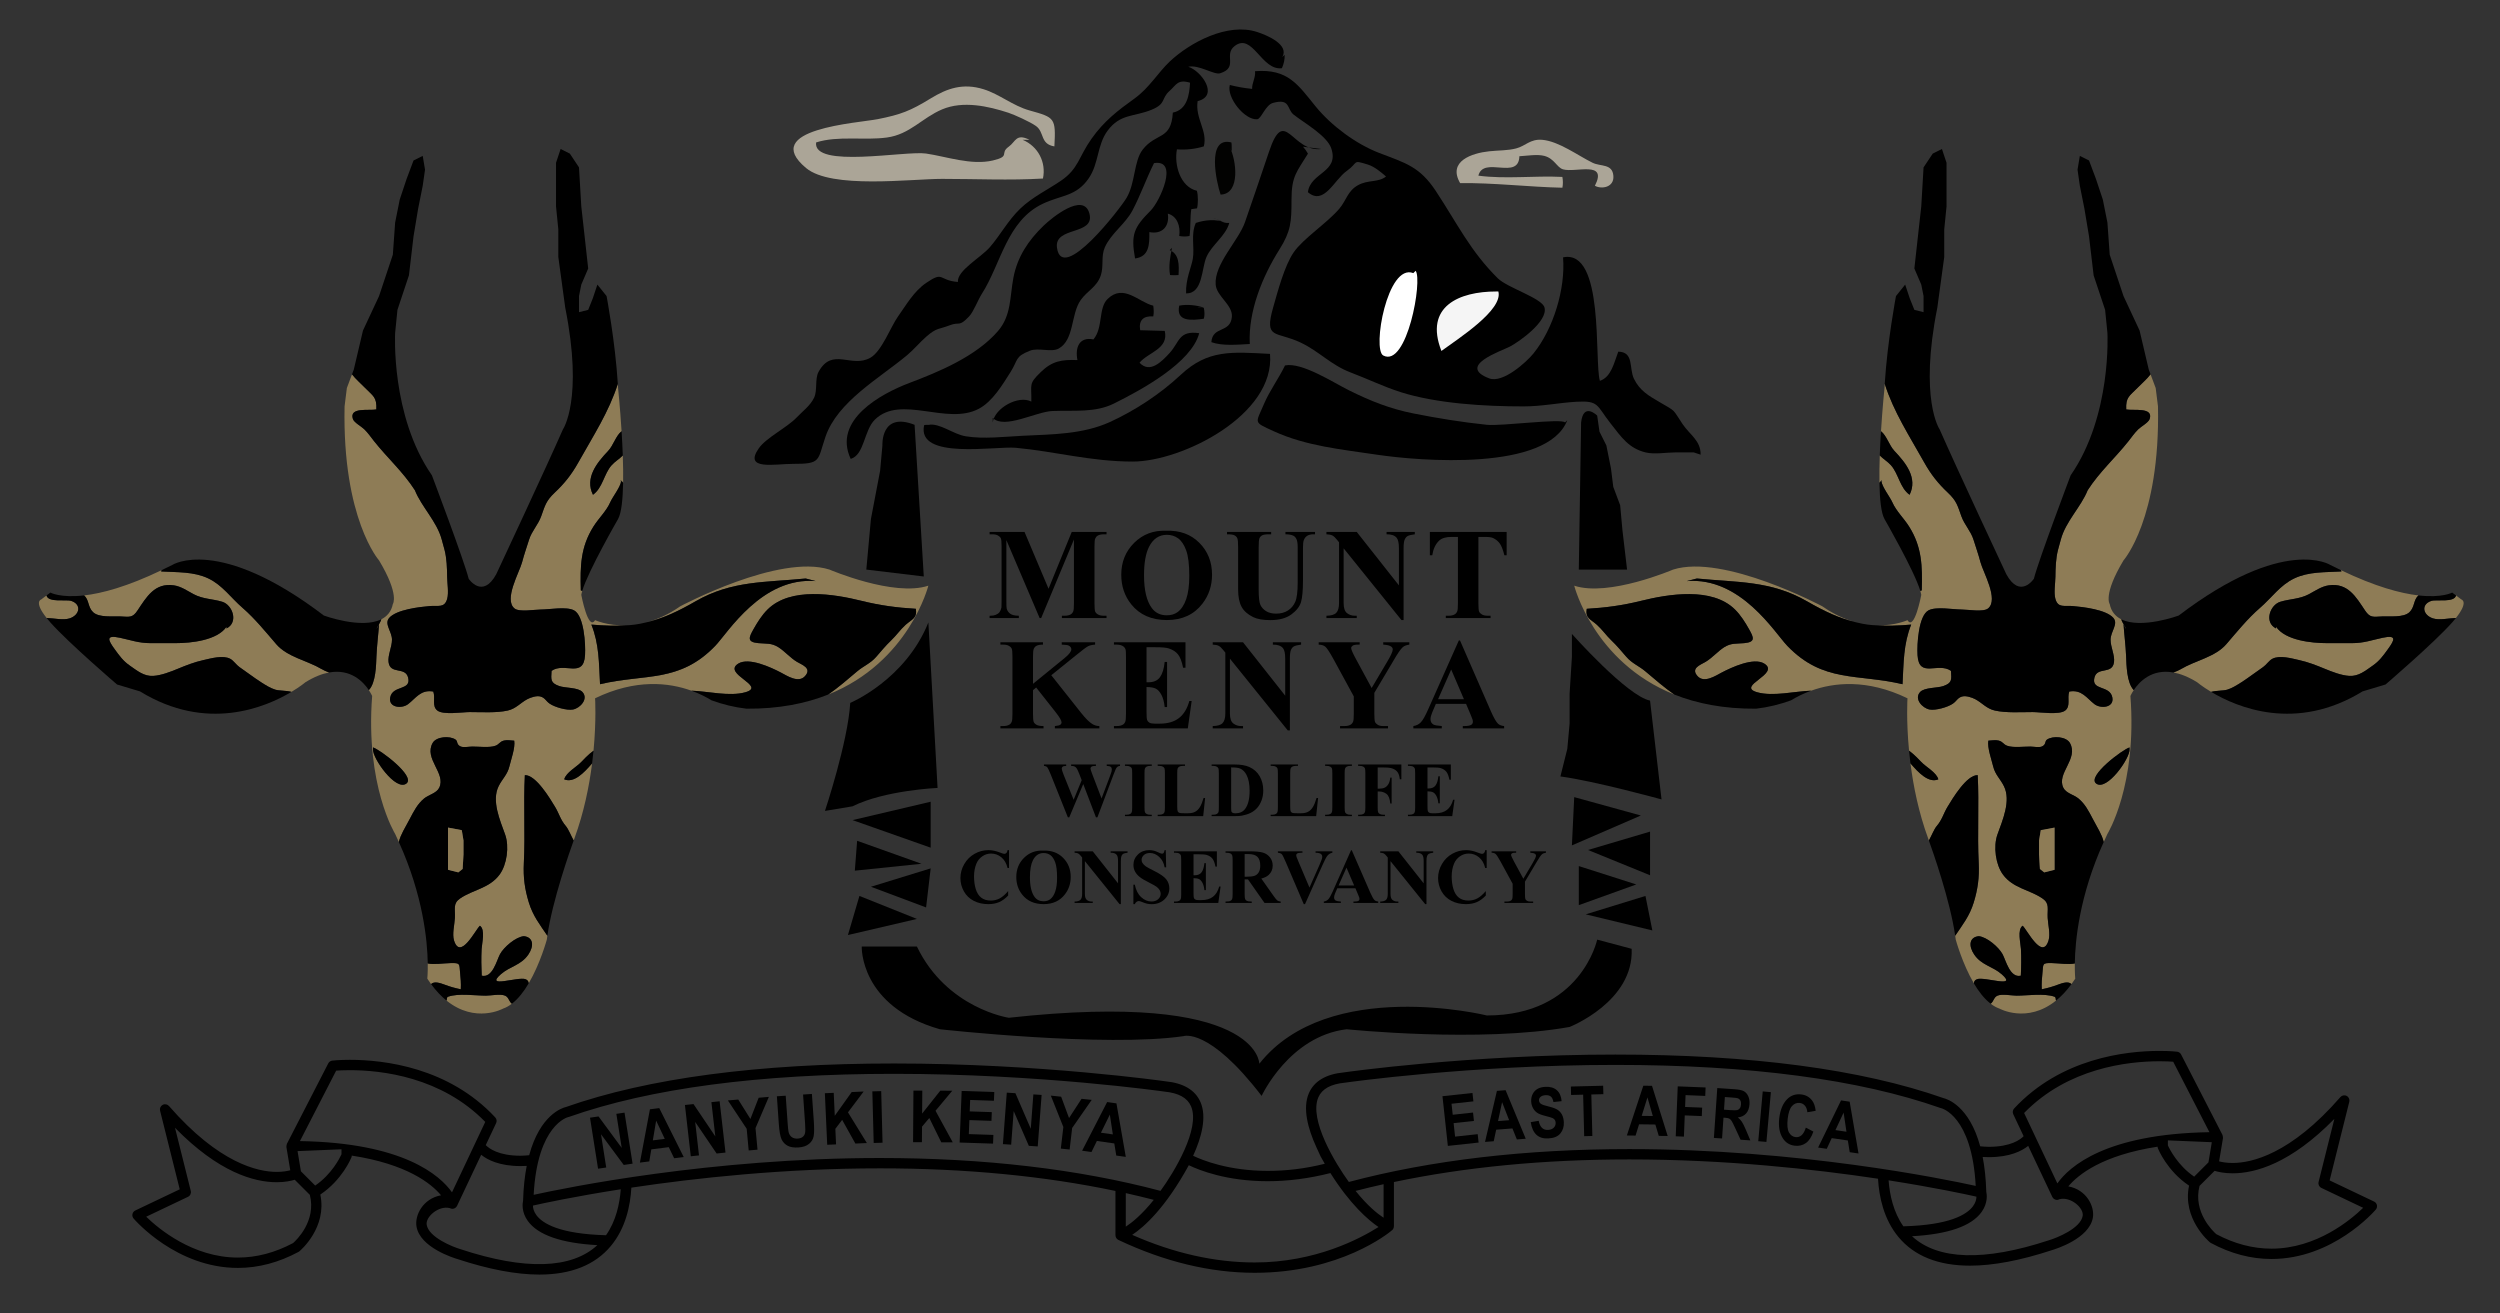 <svg xmlns:inkscape="http://www.inkscape.org/namespaces/inkscape" xmlns:sodipodi="http://sodipodi.sourceforge.net/DTD/sodipodi-0.dtd" xmlns="http://www.w3.org/2000/svg" xmlns:svg="http://www.w3.org/2000/svg" id="svg2" width="486" height="255.333" viewBox="0 0 486 255.333" sodipodi:docname="mount_kenya_conservancy_logo.ai"><rect x="0" y="0" width="486" height="255.333" fill="#333333" stroke="none"/><defs id="defs6"><clipPath id="clipPath16"><path d="M 0,191.5 H 364.5 V 0 H 0 Z" id="path14"></path></clipPath></defs><g id="g8" inkscape:groupmode="layer" inkscape:label="mount_kenya_conservancy_logo" transform="matrix(1.333,0,0,-1.333,0,255.333)"><g id="g10"><g id="g12" clip-path="url(#clipPath16)"><g id="g18" transform="translate(248.012,125.24)"><path d="m 0,0 c 0.035,2.045 -1.577,2.9 -2.616,4.44 -1.559,2.31 -0.852,1.756 -3.426,3.26 -1.494,0.874 -2.831,1.622 -3.678,3.361 -0.747,1.534 0.042,3.922 -2.289,3.962 -0.611,-1.601 -1.02,-3.707 -2.682,-4.256 -0.843,2.803 0.719,19.29 -5.371,18.007 0.371,-4.575 -1.409,-10.43 -4.324,-14.026 -0.993,-1.226 -4.454,-4.383 -6.451,-3.621 -4.758,1.817 1.718,3.959 3.024,4.636 1.311,0.68 5.603,3.696 5.043,5.708 -0.379,1.365 -5.425,2.875 -6.809,4.248 -4.026,3.992 -5.876,7.936 -9.041,12.734 -2.347,3.556 -4.4,4.073 -8.23,5.539 -3.429,1.313 -7.014,3.996 -9.285,6.779 -2.581,3.166 -4.03,5.538 -8.847,5.153 0.106,-0.917 -0.456,-1.685 -0.427,-2.581 -1.217,0.128 -2.113,0.287 -3.252,0.57 -0.499,-1.811 2.161,-5.141 3.987,-5 0.603,0.046 1.206,2.086 2.313,2.386 2.575,0.701 1.989,-0.901 3.008,-1.71 1.475,-1.169 4.864,-3.063 5.489,-4.919 1.186,-3.529 -3.044,-3.482 -3.408,-6.393 2.346,-2.005 3.823,1.8 5.653,3.091 1.804,1.272 0.721,1.672 3.093,0.939 0.967,-0.3 1.931,-1.111 2.646,-1.741 -1.135,-0.907 -2.597,-0.438 -4.087,-1.267 -1.528,-0.85 -1.681,-2.199 -2.723,-3.427 -1.785,-2.101 -5.274,-4.353 -6.652,-6.359 -1.35,-1.964 -2.333,-5.71 -3.002,-8.062 -1.343,-4.718 0.416,-3.391 4.031,-5.111 2.705,-1.289 4.413,-3.268 7.266,-4.348 2.464,-0.933 4.805,-2.075 7.288,-2.867 5.254,-1.675 12.281,-2.091 17.949,-2.086 2.69,0.003 5.154,0.534 7.708,0.679 3.298,0.188 2.91,-0.529 4.938,-3.119 1.64,-2.093 2.679,-3.648 5.111,-4.265 1.296,-0.327 3.081,0 4.44,0 h 2.607" style="fill:#000000;fill-opacity:1;fill-rule:nonzero;stroke:none" id="path20"></path></g><g id="g22" transform="translate(218.516,149.038)"><path d="M 0,0 C 0.717,-2.703 -5.876,-6.888 -8.306,-8.673 -10.857,-2.144 -5.667,0 -0.336,0" style="fill:#f5f5f5;fill-opacity:1;fill-rule:nonzero;stroke:none" id="path24"></path></g><g id="g26" transform="translate(206.449,152.054)"><path d="m 0,0 c 1.048,-1.301 -1.248,-14.179 -4.718,-12.352 -1.636,0.861 0.598,13.509 4.382,12.016" style="fill:#ffffff;fill-opacity:1;fill-rule:nonzero;stroke:none" id="path28"></path></g><g id="g30" transform="translate(187.344,183.56)"><path d="m 0,0 c 0.049,-0.668 -0.134,-1.348 -0.394,-1.961 -2.991,-0.393 -4.283,5.25 -6.895,3.234 -1.655,-1.278 0.596,-3.116 -2.105,-3.97 -0.892,-0.281 -3.096,1.292 -4.657,0.947 1.845,-0.557 4.579,-4.219 1.364,-5.012 -0.379,-2.544 1.482,-4.308 0.907,-6.595 -1.172,-0.378 -2.616,-0.546 -3.923,-0.435 -0.435,-2.24 0.478,-5.479 2.908,-6.041 0.191,-0.63 0.195,-1.931 0.018,-2.566 -0.276,-0.047 -0.554,-0.085 -0.833,-0.115 -0.191,-1.217 -0.076,-2.688 -0.258,-3.914 -0.504,-0.104 -1.002,-0.096 -1.498,0 0.201,1.448 -0.315,2.903 -1.67,3.259 0.293,-1.84 -0.813,-3.069 -2.69,-2.69 0.025,-1.829 -0.031,-3.581 -2.085,-3.847 -0.631,3.506 -0.183,4.519 2.288,6.997 1.306,1.31 4.171,7.507 0.475,6.905 -1.152,-2.326 -1.974,-4.685 -3.148,-6.914 -1.029,-1.951 -3.136,-3.354 -4.022,-5.363 -0.587,-1.33 -0.13,-2.726 -0.59,-4.096 -0.574,-1.709 -1.978,-2.237 -2.938,-3.605 -1.443,-2.054 -0.91,-5.761 -3.186,-7.054 -1.073,-0.609 -2.966,0.166 -4.2,-0.319 -2.237,-0.881 -1.692,-1.304 -2.829,-3.099 -1.186,-1.873 -2.617,-4.291 -4.618,-5.363 -4.657,-2.496 -11.38,2.111 -15.168,-1.585 -1.62,-1.581 -1.52,-5.141 -3.533,-5.736 -2.661,5.673 4.42,9.511 8.572,11.082 4.21,1.591 9.697,3.847 12.904,7.561 1.967,2.279 1.719,4.99 2.252,7.783 0.575,3.011 2.143,5.419 4.433,7.616 1.138,1.092 5.782,4.922 6.644,1.768 0.897,-3.278 -5.16,-1.832 -4.722,-5.018 0.732,-5.322 9.297,5.817 10.152,7.282 1.294,2.21 1.048,5.373 2.35,7.037 1.992,2.549 4.146,1.312 4.394,5.391 2.085,0.423 2.418,2.59 2.507,4.364 -1.817,0.542 -2.003,-0.332 -2.982,-1.198 -1.287,-1.139 -0.436,-1.864 -2.666,-2.765 -2.586,-1.044 -4.524,-0.55 -6.367,-3.027 -1.565,-2.103 -1.258,-4.788 -2.766,-6.964 -1.827,-2.64 -3.921,-2.404 -6.644,-3.677 -5.311,-2.484 -6.156,-8.839 -8.94,-13.164 -0.555,-0.861 -1.201,-2.598 -1.835,-3.269 -1.564,-1.654 -1.348,-0.722 -2.868,-1.322 -1.534,-0.605 -1.856,-0.291 -3.417,-1.668 -0.96,-0.846 -1.796,-1.863 -2.774,-2.682 -4.03,-3.369 -10.158,-6.76 -11.909,-11.906 -1.194,-3.51 -0.586,-3.958 -4.767,-3.947 -2.59,0.006 -7.233,-0.998 -4.96,2.262 1.099,1.578 4.107,3.007 5.556,4.533 0.862,0.906 1.956,1.691 2.511,2.851 0.517,1.077 0.093,2.736 0.648,3.761 2.004,3.687 4.791,0.49 7.576,2.078 1.644,0.939 2.968,4.533 3.987,5.967 1.211,1.703 2.333,3.711 4.142,4.943 2.622,1.785 1.735,0.361 4.623,0.134 -0.145,1.667 3.303,3.518 4.65,5.061 1.494,1.71 2.643,3.902 4.441,5.632 1.758,1.693 3.976,2.731 5.96,4.087 2.539,1.734 2.562,3.461 4.424,6.092 1.849,2.614 3.83,4.119 6.293,5.892 2.143,1.544 3.411,3.765 5.11,5.371 2.985,2.819 8.462,5.71 12.728,4.331 1.52,-0.492 4.738,-1.861 3.704,-3.668" style="fill:#000000;fill-opacity:1;fill-rule:nonzero;stroke:none" id="path32"></path></g><g id="g34" transform="translate(135.391,129.597)"><path d="m 0,0 c 1.694,0.285 3.594,-1.371 5.438,-1.675 2.607,-0.43 5.702,-0.055 8.313,0.074 4.287,0.212 8.768,0.202 12.728,2.009 3.612,1.65 7.296,4.05 10.317,6.874 3.979,3.721 7.438,3.35 13.027,3.058 C 50.604,1.424 36.964,-5.372 29.774,-5.363 23.666,-5.356 18.494,-3.887 12.737,-3.352 9.817,-3.081 -1.747,-5.172 -0.619,-0.05 -0.284,0.037 0.002,-0.051 0.335,0" style="fill:#000000;fill-opacity:1;fill-rule:nonzero;stroke:none" id="path36"></path></g><g id="g38" transform="translate(228.571,130.267)"><path d="m 0,0 c -2.884,-7.481 -21.48,-5.975 -27.844,-5.02 -4.987,0.749 -10.239,1.236 -14.985,3.418 -3.01,1.383 -2.639,1.067 -1.416,3.948 0.83,1.954 2.158,3.73 3.076,5.64 2.456,0.503 7.026,-2.486 9.326,-3.627 3.151,-1.563 5.982,-2.691 9.385,-3.37 3.475,-0.695 7.212,-1.298 10.727,-1.659 2.15,-0.221 10.995,0.978 11.395,0.336" style="fill:#000000;fill-opacity:1;fill-rule:nonzero;stroke:none" id="path40"></path></g><g id="g42" transform="translate(144.775,129.933)"><path d="m 0,0 c 0.279,2.119 3.759,4.028 5.631,3.05 0.054,2.573 -0.461,2.524 1.4,4.325 1.645,1.59 3.034,1.82 5.321,1.726 -0.358,1.842 0.263,3.429 2.338,3.016 1.439,1.711 0.685,4.559 2.063,5.897 2.341,2.275 4.521,-0.469 6.659,-0.979 0.073,-0.514 0.111,-1.053 0,-1.567 -1.441,0.115 -2.15,-0.563 -1.908,-2.011 1.173,-0.033 2.41,-0.068 3.584,-0.101 0.618,-2.649 -2.445,-3.119 -3.677,-4.64 1.503,-1.601 3.205,0.127 4.39,1.422 1.466,1.6 1.302,3.313 4.313,2.884 C 28.993,8.723 21.727,4.777 17.681,2.765 14.941,1.402 11.924,1.798 8.715,1.675 6.312,1.584 1.687,-1.039 0,0.669" style="fill:#000000;fill-opacity:1;fill-rule:nonzero;stroke:none" id="path44"></path></g><g id="g46" transform="translate(179.3,170.154)"><path d="M 0,0 C 0.985,-1.781 1.688,-6.892 -1.291,-6.988 -1.878,-5.285 -3.43,1.568 0.285,0.62 0.359,0.185 0.302,-0.228 0.335,-0.67" style="fill:#020201;fill-opacity:1;fill-rule:nonzero;stroke:none" id="path48"></path></g><g id="g50" transform="translate(175.612,146.69)"><path d="m 0,0 c -1.081,0.33 -2.414,0.52 -3.636,0.285 -0.519,-2.396 1.842,-2.16 3.586,-1.909 0.15,0.459 0.101,1.11 0,1.574 C -0.347,0.028 -0.741,-0.1 -1.005,0" style="fill:#000000;fill-opacity:1;fill-rule:nonzero;stroke:none" id="path52"></path></g><g id="g54" transform="translate(170.92,155.406)"><path d="m 0,0 c -0.264,-1.25 -0.513,-2.662 -0.285,-3.972 0.434,-0.029 0.806,-0.039 1.239,0 0.09,1.532 0.091,3.064 -1.289,3.637" style="fill:#000000;fill-opacity:1;fill-rule:nonzero;stroke:none" id="path56"></path></g><g id="g58" transform="translate(176.953,159.763)"><path d="m 0,0 c 0.576,-0.138 1.346,-0.837 2.32,-0.727 -0.512,-1.898 -2.553,-3.194 -3.327,-4.969 -0.74,-1.697 -0.508,-5.337 -2.973,-5.312 -0.081,2.072 0.777,3.845 0.981,5.033 0.291,1.69 -0.329,3.544 0.441,5.248 1.373,0.461 2.958,0.59 4.234,0.057" style="fill:#000000;fill-opacity:1;fill-rule:nonzero;stroke:none" id="path60"></path></g><g id="g62" transform="translate(192.707,169.818)"><path d="m 0,0 c -4.342,-0.541 -5.359,6.442 -7.643,-0.409 -1.119,-3.356 -2.333,-6.865 -3.493,-10.241 -0.931,-2.712 -4.516,-6.124 -4.282,-9.125 0.133,-1.714 2.502,-2.951 2.363,-4.693 -0.194,-2.434 -2.827,-1.299 -2.99,-3.702 1.594,-0.582 3.82,-0.36 5.604,-0.269 -0.252,4.766 1.851,9.86 4.325,13.793 1.665,2.648 1.762,3.979 1.759,7.272 -0.004,3.46 0.805,4.077 2.396,6.695 -0.204,0.368 -0.454,0.73 -0.721,1.015" style="fill:#000000;fill-opacity:1;fill-rule:nonzero;stroke:none" id="path64"></path></g><g id="g66" transform="translate(150.14,171.159)"><path d="m 0,0 c -1.976,0.98 -2.003,-0.273 -3.024,-0.998 -1.393,-0.988 0.327,-1.394 -2.332,-2.019 -3.13,-0.734 -6.767,0.577 -9.738,1.015 -2.989,0.441 -16.515,-2.22 -16.029,1.617 3.178,1.022 6.991,0.258 10.339,0.721 3.354,0.466 5.107,2.862 8.047,4.104 3.052,1.29 6.73,0.462 9.653,-0.493 C -2.217,3.663 0.108,2.614 0.946,2.009 2.212,1.097 1.518,-0.616 3.628,-0.962 3.856,3.22 3.689,3.25 0,4.283 -2.438,4.965 -4.361,6.647 -6.696,7.374 -9.672,8.3 -11.969,7.532 -14.413,6.034 -17.398,4.203 -18.781,3.681 -22.105,3.017 -24.992,2.439 -39.462,1.611 -32.578,-4.122 c 3.708,-3.089 15.24,-1.576 19.84,-1.576 4.873,0 9.849,-0.24 14.698,0.05 C 2.461,-3.26 1.234,-0.937 -1.006,0" style="fill:#aba597;fill-opacity:1;fill-rule:nonzero;stroke:none" id="path68"></path></g><g id="g70" transform="translate(232.594,164.456)"><path d="m 0,0 c 1.91,3.731 -2.848,1.863 -4.645,2.396 -0.912,0.27 -1.244,1.568 -2.729,1.961 -1.038,0.275 -2.584,0.004 -3.639,-0.05 -0.095,-3.572 -5.244,0.098 -5.98,-2.833 3.972,-0.53 8.221,0.021 12.25,-0.184 0.093,-0.505 0.108,-1.069 0,-1.574 -4.825,0.1 -10.109,0.739 -14.909,0.669 -1.866,3.214 1.748,4.379 4.233,4.643 1.419,0.151 2.698,0.095 3.938,0.419 1.36,0.355 2.048,1.396 3.771,1.257 2.434,-0.197 5.231,-2.302 7.374,-3.35 C 0.85,2.772 2.561,3.257 2.696,1.434 2.821,-0.243 0.97,-0.543 0,0" style="fill:#aba597;fill-opacity:1;fill-rule:nonzero;stroke:none" id="path72"></path></g><g id="g74" transform="translate(133.38,129.597)"><path d="m 0,0 1.341,-22.122 -8.38,1.006 0.671,7.374 1.341,7.039 0.335,3.686 c 0,0 -0.285,4.978 4.692,3.017" style="fill:#000000;fill-opacity:1;fill-rule:nonzero;stroke:none" id="path76"></path></g><g id="g78" transform="translate(230.246,108.481)"><path d="M 0,0 H 7.039 L 6.369,5.698 6.033,9.385 5.028,12.066 4.693,14.748 4.022,18.1 3.017,20.11 2.682,22.458 c 0,0 -2.01,2.011 -2.346,-1.006 z" style="fill:#000000;fill-opacity:1;fill-rule:nonzero;stroke:none" id="path80"></path></g><g id="g82" transform="translate(229.241,99.096)"><path d="m 0,0 c 0,0 8.045,-9.05 11.396,-9.721 l 1.675,-14.412 c 0,0 -9.718,2.682 -14.747,3.351 l 1.006,4.023 0.335,3.687 v 4.357 L 0,-3.352 Z" style="fill:#000000;fill-opacity:1;fill-rule:nonzero;stroke:none" id="path84"></path></g><g id="g86" transform="translate(135.391,100.772)"><path d="m 0,0 1.341,-24.133 c 0,0 -7.708,-0.336 -12.402,-2.682 l -4.022,-0.67 c 0,0 3.353,10.055 3.687,15.753 0,0 8.044,3.353 11.396,11.732" style="fill:#000000;fill-opacity:1;fill-rule:nonzero;stroke:none" id="path88"></path></g><g id="g90" transform="translate(239.296,72.617)"><path d="m 0,0 -10.055,-4.358 0.336,7.039 z" style="fill:#000000;fill-opacity:1;fill-rule:nonzero;stroke:none" id="path92"></path></g><g id="g94" transform="translate(240.638,70.27)"><path d="M 0,0 -9.05,-2.681 0,-6.368 Z" style="fill:#000000;fill-opacity:1;fill-rule:nonzero;stroke:none" id="path96"></path></g><g id="g98" transform="translate(238.627,62.562)"><path d="M 0,0 -8.381,-3.017 V 2.681 Z" style="fill:#000000;fill-opacity:1;fill-rule:nonzero;stroke:none" id="path100"></path></g><g id="g102" transform="translate(240.973,55.857)"><path d="M 0,0 -1.006,5.028 -9.721,2.346 Z" style="fill:#000000;fill-opacity:1;fill-rule:nonzero;stroke:none" id="path104"></path></g><g id="g106" transform="translate(135.726,67.924)"><path d="M 0,0 V 6.704 L -11.396,4.022 Z" style="fill:#000000;fill-opacity:1;fill-rule:nonzero;stroke:none" id="path108"></path></g><g id="g110" transform="translate(134.386,65.578)"><path d="m 0,0 -9.721,-1.006 0.336,4.358 z" style="fill:#000000;fill-opacity:1;fill-rule:nonzero;stroke:none" id="path112"></path></g><g id="g114" transform="translate(135.057,59.209)"><path d="M 0,0 0.669,5.698 -8.045,3.017 Z" style="fill:#000000;fill-opacity:1;fill-rule:nonzero;stroke:none" id="path116"></path></g><g id="g118" transform="translate(133.715,57.534)"><path d="m 0,0 -10.056,-2.347 1.677,5.699 z" style="fill:#000000;fill-opacity:1;fill-rule:nonzero;stroke:none" id="path120"></path></g><g id="g122" transform="translate(133.715,53.512)"><path d="m 0,0 h -8.044 c 0,0 -0.334,-8.714 11.397,-12.066 0,0 24.132,-2.681 35.528,-1.006 0,0 3.686,1.341 11.396,-8.715 0,0 4.023,8.715 12.402,9.721 0,0 19.44,-2.012 32.512,0.335 0,0 9.385,3.685 9.05,11.395 l -5.028,1.341 c 0,0 -2.346,-11.061 -16.088,-11.061 0,0 -23.128,5.699 -33.183,-7.039 0,0 10e-4,10.726 -36.534,6.703 0,0 -9.051,1.342 -13.408,10.392" style="fill:#000000;fill-opacity:1;fill-rule:nonzero;stroke:none" id="path124"></path></g><g id="g126" transform="translate(331.258,9.448)"><path d="m 0,0 c -2.705,0 -5.414,0.713 -8.051,2.12 -0.459,0.406 -3.413,3.201 -2.436,7.028 l 2.2,2.201 c 0.519,-0.161 1.415,-0.362 2.625,-0.362 3.319,0 8.474,1.442 14.839,7.938 L 6.876,9.722 C 6.789,9.374 6.959,9.013 7.283,8.858 L 13.376,5.957 C 11.601,4.229 6.583,0 0,0 m -15.101,15.06 v 0.731 l 6.406,-0.266 -0.491,-2.942 -2.082,-2.081 c -2.397,1.642 -3.577,3.996 -3.833,4.558 m -16.118,-5.545 -4.849,10.27 c 6.382,6.554 15.093,7.545 19.769,7.545 0.892,0 1.575,-0.038 1.974,-0.068 L -9.042,16.987 C -24.172,16.741 -29.483,11.97 -31.219,9.515 m 3.693,-4.73 c -0.299,-1.825 -3.771,-3.225 -4.963,-3.571 -9.407,-3.097 -16.168,-2.873 -19.929,0.598 5.242,0.289 8.669,1.468 10.149,3.536 0.946,1.322 0.77,2.568 0.684,2.951 -0.058,1.957 -0.249,3.633 -0.528,5.072 0.304,-0.017 0.605,-0.027 0.896,-0.027 3.093,0 4.841,0.919 5.744,1.646 l 3.518,-7.448 c 0.033,-0.071 0.076,-0.133 0.127,-0.188 0.008,-0.007 0.017,-0.012 0.025,-0.02 0.066,-0.066 0.144,-0.117 0.231,-0.154 0.011,-0.005 0.018,-0.016 0.03,-0.021 0.007,-0.003 0.015,-10e-4 0.021,-0.003 0.08,-0.028 0.161,-0.047 0.248,-0.047 0.015,0 0.033,0.001 0.048,0.002 0.005,0 0.008,0.002 0.013,0.003 0.007,0 0.013,0.003 0.02,0.004 0.096,0.012 0.185,0.043 0.268,0.086 0.012,0.007 0.027,0.006 0.038,0.013 1.623,0.395 3.548,-1.283 3.36,-2.432 M -53.68,3.258 c -1.456,2.07 -1.993,4.584 -2.151,6.704 6.736,-1.053 11.347,-2.049 12.81,-2.38 C -43.026,7.246 -43.116,6.738 -43.525,6.186 -44.44,4.949 -46.948,3.44 -53.68,3.258 m -39.967,11.263 c -15.153,0 -28.909,-1.612 -40.899,-4.792 -1.961,2.687 -5.856,9.1 -4.445,12.345 0.536,1.233 1.806,1.931 3.886,2.134 0.212,0.029 18.21,2.589 39.424,2.589 19.615,0 35.562,-2.112 47.399,-6.279 0.038,-0.014 0.077,-0.025 0.116,-0.032 0.037,-0.007 4.489,-1.064 5.038,-11.335 -4.696,1.036 -25.844,5.37 -50.519,5.37 M -166.144,2.012 c 1.739,1.154 4.836,3.902 8.259,10.156 1.534,-0.741 5.525,-2.332 11.502,-2.332 2.969,0 6.043,0.399 9.148,1.186 2.863,-4.546 5.511,-6.857 7.013,-7.867 -2.659,-1.672 -9.166,-5.168 -18.048,-5.168 -5.817,0 -11.823,1.354 -17.874,4.025 m -0.933,6.09 c 1.383,-0.309 2.74,-0.638 4.081,-0.983 -1.749,-2.176 -3.189,-3.329 -4.081,-3.909 z m -35.833,5.119 c -24.676,0 -45.824,-4.335 -50.521,-5.369 0.55,10.27 5.002,11.326 5.038,11.335 0.039,0.006 0.08,0.017 0.118,0.031 11.837,4.166 27.784,6.279 47.397,6.279 21.215,0 39.212,-2.559 39.425,-2.59 2.079,-0.203 3.349,-0.901 3.886,-2.134 1.411,-3.244 -2.485,-9.657 -4.446,-12.343 -11.989,3.179 -25.746,4.791 -40.897,4.791 M -242.879,1.957 c -6.731,0.183 -9.239,1.692 -10.154,2.929 -0.409,0.552 -0.499,1.06 -0.504,1.396 1.463,0.331 6.073,1.326 12.809,2.38 -0.157,-2.121 -0.694,-4.634 -2.151,-6.705 m -21.189,-2.043 c -1.193,0.346 -4.664,1.746 -4.964,3.571 -0.188,1.148 1.736,2.828 3.36,2.432 0.012,-0.007 0.026,-0.006 0.039,-0.013 0.082,-0.044 0.171,-0.075 0.267,-0.086 0.007,-10e-4 0.013,-0.004 0.02,-0.004 0.004,-0.001 0.008,-0.002 0.012,-0.002 0.017,-0.001 0.034,-0.002 0.05,-0.002 0.086,0 0.168,0.018 0.247,0.045 0.007,0.002 0.014,0 0.021,0.003 0.012,0.005 0.019,0.016 0.031,0.021 0.085,0.038 0.164,0.089 0.23,0.154 0.008,0.008 0.017,0.013 0.024,0.021 0.051,0.055 0.095,0.117 0.129,0.187 l 3.517,7.449 c 0.903,-0.728 2.65,-1.647 5.743,-1.647 0.292,0 0.592,0.011 0.897,0.027 -0.28,-1.439 -0.471,-3.114 -0.529,-5.071 -0.085,-0.383 -0.261,-1.629 0.685,-2.951 1.48,-2.069 4.907,-3.247 10.148,-3.537 -3.759,-3.47 -10.521,-3.695 -19.927,-0.597 m -23.448,15.774 5.284,10.274 c 0.397,0.03 1.081,0.068 1.973,0.068 4.676,0 13.387,-0.992 19.77,-7.545 l -4.85,-10.27 c -1.735,2.454 -7.046,7.225 -22.177,7.473 m 6.059,-1.928 c -0.256,-0.562 -1.436,-2.917 -3.834,-4.559 l -2.082,2.082 -0.49,2.943 6.406,0.265 z m -7.05,-12.94 c -2.638,-1.407 -5.346,-2.12 -8.051,-2.12 -6.584,0 -11.601,4.229 -13.377,5.957 l 6.094,2.902 c 0.324,0.154 0.494,0.515 0.407,0.863 l -2.3,9.203 c 6.364,-6.496 11.519,-7.937 14.838,-7.937 1.21,0 2.105,0.201 2.625,0.361 l 2.2,-2.2 c 0.976,-3.828 -1.977,-6.623 -2.436,-7.029 m 159.027,3.691 c -0.893,0.579 -2.333,1.733 -4.082,3.909 1.34,0.345 2.699,0.674 4.082,0.981 z M 14.97,6.868 8.488,9.954 11.355,21.423 c 0.084,0.338 -0.073,0.69 -0.382,0.851 -0.311,0.164 -0.688,0.09 -0.917,-0.172 -7.286,-8.359 -12.974,-9.606 -15.718,-9.606 -0.886,0 -1.548,0.124 -1.97,0.235 l 0.565,3.388 c 0.003,0.019 -0.005,0.036 -0.003,0.056 0.004,0.042 -0.002,0.08 -0.006,0.122 -0.006,0.079 -0.02,0.151 -0.049,0.224 -0.009,0.022 -0.004,0.046 -0.016,0.067 l -6.033,11.731 c -0.114,0.223 -0.332,0.374 -0.582,0.405 -0.039,0.004 -0.987,0.115 -2.543,0.115 -5.008,0 -14.425,-1.09 -21.224,-8.395 -0.21,-0.226 -0.262,-0.557 -0.13,-0.836 l 1.514,-3.208 c -0.466,-0.482 -1.863,-1.548 -5.078,-1.548 -0.396,0 -0.829,0.041 -1.256,0.075 -1.597,5.888 -4.799,6.897 -5.352,7.028 -11.993,4.214 -28.095,6.351 -47.856,6.351 -21.328,0 -39.425,-2.576 -39.606,-2.602 -2.602,-0.253 -4.324,-1.274 -5.088,-3.029 -0.95,-2.186 -0.144,-5.161 1.071,-7.831 l 0.631,-1.376 c 0.205,-0.375 0.41,-0.738 0.614,-1.089 -2.875,-0.714 -5.531,-1.035 -8.324,-1.035 -5.701,0 -9.518,1.55 -10.872,2.2 1.216,2.67 2.023,5.645 1.071,7.831 -0.762,1.755 -2.486,2.776 -5.087,3.029 -0.18,0.027 -18.279,2.602 -39.607,2.602 -19.76,0 -35.861,-2.137 -47.855,-6.351 -0.553,-0.131 -3.755,-1.14 -5.353,-7.029 -0.426,-0.033 -0.859,-0.074 -1.256,-0.074 -3.214,0 -4.61,1.066 -5.077,1.548 l 1.515,3.209 c 0.131,0.278 0.08,0.609 -0.131,0.835 -6.799,7.304 -16.216,8.395 -21.224,8.395 -1.555,0 -2.504,-0.111 -2.544,-0.115 -0.249,-0.03 -0.467,-0.182 -0.581,-0.404 l -6.033,-11.732 c -0.011,-0.021 -0.007,-0.046 -0.015,-0.067 -0.03,-0.073 -0.045,-0.146 -0.05,-0.224 -0.003,-0.042 -0.01,-0.081 -0.006,-0.123 0.002,-0.019 -0.006,-0.036 -0.003,-0.055 l 0.565,-3.387 c -0.423,-0.112 -1.084,-0.237 -1.97,-0.237 -2.743,0 -8.431,1.247 -15.717,9.607 -0.23,0.262 -0.608,0.336 -0.918,0.173 -0.309,-0.162 -0.467,-0.514 -0.383,-0.852 l 2.867,-11.469 -6.481,-3.086 c -0.212,-0.1 -0.365,-0.295 -0.414,-0.524 -0.049,-0.231 0.013,-0.469 0.166,-0.648 0.251,-0.293 6.278,-7.205 15.218,-7.205 2.982,0 5.956,0.788 8.839,2.34 0.044,0.024 0.086,0.052 0.125,0.084 0.173,0.144 4.063,3.47 3.049,8.276 3.188,2.129 4.486,5.293 4.543,5.431 0.031,0.08 0.044,0.163 0.047,0.249 8.027,-1.236 11.564,-4.051 13.018,-5.788 -2.658,-0.487 -3.849,-2.922 -3.584,-4.541 0.507,-3.088 5.468,-4.613 6.006,-4.768 4.54,-1.497 8.55,-2.255 11.916,-2.255 4.62,0 8.127,1.404 10.43,4.175 2.158,2.594 2.837,5.88 2.985,8.503 9.329,1.401 22.22,2.815 36.274,2.815 12.481,0 23.98,-1.119 34.324,-3.296 V 1.954 h 0.006 c 0.001,-0.289 0.161,-0.556 0.426,-0.682 6.716,-3.179 13.405,-4.793 19.884,-4.793 12.486,0 19.597,5.858 19.904,6.109 0.004,0.004 0.004,0.012 0.008,0.016 0.234,0.133 0.379,0.379 0.379,0.651 h 0.006 v 6.461 c 10.345,2.177 21.843,3.297 34.326,3.297 14.052,0 26.945,-1.414 36.272,-2.815 0.148,-2.624 0.827,-5.91 2.985,-8.505 2.303,-2.77 5.812,-4.174 10.431,-4.174 3.366,0 7.376,0.758 11.915,2.254 0.538,0.156 5.499,1.682 6.006,4.769 0.267,1.619 -0.925,4.055 -3.583,4.542 1.454,1.735 4.991,4.551 13.017,5.787 0.004,-0.085 0.016,-0.169 0.048,-0.248 0.057,-0.14 1.355,-3.304 4.543,-5.433 -1.014,-4.805 2.875,-8.131 3.049,-8.275 0.039,-0.032 0.081,-0.061 0.125,-0.084 2.882,-1.553 5.857,-2.339 8.839,-2.339 8.939,0 14.967,6.911 15.219,7.204 0.153,0.179 0.214,0.418 0.165,0.648 -0.05,0.229 -0.201,0.424 -0.414,0.524" style="fill:#000000;fill-opacity:1;fill-rule:nonzero;stroke:none" id="path128"></path></g><g id="g130" transform="translate(87.219,21.108)"><path d="M 0,0 -1.175,7.439 0.071,7.622 3.451,3.032 2.667,8.002 3.86,8.177 5.034,0.736 3.746,0.548 0.428,5.025 1.191,0.175 Z" style="fill:#000000;fill-opacity:1;fill-rule:nonzero;stroke:none" id="path132"></path></g><g id="g134" transform="translate(96.946,25.46)"><path d="M 0,0 -1.255,2.658 -1.74,-0.22 Z m 2.766,-2.653 -1.395,-0.175 -0.786,1.618 -2.546,-0.323 -0.297,-1.756 -1.366,-0.173 1.463,7.775 1.36,0.173 z" style="fill:#000000;fill-opacity:1;fill-rule:nonzero;stroke:none" id="path136"></path></g><g id="g138" transform="translate(100.741,22.919)"><path d="M 0,0 -0.855,7.481 0.396,7.614 3.578,2.897 3.007,7.894 4.206,8.023 5.063,0.541 3.768,0.404 0.642,5.009 1.199,0.129 Z" style="fill:#000000;fill-opacity:1;fill-rule:nonzero;stroke:none" id="path140"></path></g><g id="g142" transform="translate(109.186,23.77)"><path d="M 0,0 -0.292,3.157 -3.033,7.293 -1.524,7.425 0.252,4.592 1.457,7.686 2.941,7.813 0.995,3.258 1.288,0.113 Z" style="fill:#000000;fill-opacity:1;fill-rule:nonzero;stroke:none" id="path144"></path></g><g id="g146" transform="translate(113.297,31.67)"><path d="m 0,0 1.288,0.085 0.285,-4.066 c 0.045,-0.63 0.089,-1.044 0.135,-1.232 0.082,-0.326 0.234,-0.574 0.463,-0.741 0.227,-0.166 0.517,-0.237 0.87,-0.215 0.3,0.02 0.539,0.1 0.718,0.242 0.179,0.14 0.297,0.327 0.347,0.558 0.055,0.233 0.056,0.721 0.003,1.47 L 3.819,0.255 5.107,0.341 5.384,-3.604 C 5.455,-4.612 5.448,-5.344 5.369,-5.8 5.289,-6.256 5.061,-6.636 4.689,-6.939 4.316,-7.246 3.808,-7.419 3.166,-7.463 2.497,-7.507 1.971,-7.426 1.578,-7.22 1.189,-7.014 0.896,-6.708 0.695,-6.302 0.499,-5.894 0.358,-5.128 0.28,-4.005 Z" style="fill:#000000;fill-opacity:1;fill-rule:nonzero;stroke:none" id="path148"></path></g><g id="g150" transform="translate(120.637,24.597)"><path d="M 0,0 -0.342,7.519 0.951,7.575 1.102,4.229 3.57,7.689 5.315,7.768 3.029,4.73 5.785,0.253 4.106,0.179 2.18,3.637 1.188,2.329 1.291,0.057 Z" style="fill:#000000;fill-opacity:1;fill-rule:nonzero;stroke:none" id="path152"></path></g><g id="g154" transform="translate(127.416,24.861)"><path d="M 0,0 -0.196,7.526 1.096,7.56 1.291,0.036 Z" style="fill:#000000;fill-opacity:1;fill-rule:nonzero;stroke:none" id="path156"></path></g><g id="g158" transform="translate(133.159,24.977)"><path d="M 0,0 0.054,7.526 1.346,7.521 1.321,4.17 3.969,7.511 5.716,7.503 3.274,4.58 5.787,-0.023 4.111,-0.019 2.368,3.527 1.307,2.268 1.291,-0.006 Z" style="fill:#000000;fill-opacity:1;fill-rule:nonzero;stroke:none" id="path160"></path></g><g id="g162" transform="translate(139.95,24.925)"><path d="M 0,0 0.295,7.522 5.054,7.363 5.001,6.092 1.535,6.208 1.47,4.54 4.691,4.434 4.642,3.163 1.421,3.272 1.341,1.23 4.924,1.11 4.875,-0.161 Z" style="fill:#000000;fill-opacity:1;fill-rule:nonzero;stroke:none" id="path164"></path></g><g id="g166" transform="translate(146.261,24.692)"><path d="M 0,0 0.565,7.509 1.822,7.428 4.064,2.24 4.44,7.254 5.645,7.175 5.079,-0.336 3.78,-0.249 1.573,4.819 1.204,-0.078 Z" style="fill:#000000;fill-opacity:1;fill-rule:nonzero;stroke:none" id="path168"></path></g><g id="g170" transform="translate(154.706,24.04)"><path d="M 0,0 0.37,3.15 -1.459,7.727 0.05,7.568 1.199,4.454 3.024,7.261 4.504,7.106 1.653,3.008 1.286,-0.134 Z" style="fill:#000000;fill-opacity:1;fill-rule:nonzero;stroke:none" id="path172"></path></g><g id="g174" transform="translate(162.293,26.109)"><path d="M 0,0 -0.438,2.889 -1.735,0.248 Z m 1.889,-3.279 -1.389,0.196 -0.289,1.766 -2.539,0.362 -0.789,-1.613 -1.364,0.192 3.649,7.097 1.357,-0.195 z" style="fill:#000000;fill-opacity:1;fill-rule:nonzero;stroke:none" id="path176"></path></g><g id="g178" transform="translate(211.149,24.434)"><path d="M 0,0 -0.785,7.247 3.592,7.719 3.725,6.494 0.536,6.148 0.711,4.542 3.673,4.863 3.805,3.641 0.841,3.321 1.055,1.353 4.352,1.711 4.485,0.486 Z" style="fill:#000000;fill-opacity:1;fill-rule:nonzero;stroke:none" id="path180"></path></g><g id="g182" transform="translate(220.087,28.18)"><path d="m 0,0 -1.027,2.634 -0.591,-2.761 z m 2.421,-2.702 -1.295,-0.102 -0.646,1.605 -2.368,-0.184 -0.36,-1.683 -1.269,-0.101 1.736,7.446 1.264,0.1 z" style="fill:#000000;fill-opacity:1;fill-rule:nonzero;stroke:none" id="path184"></path></g><g id="g186" transform="translate(223.237,27.898)"><path d="m 0,0 1.16,0.196 c 0.179,-0.922 0.632,-1.366 1.362,-1.329 0.36,0.017 0.641,0.128 0.838,0.328 0.197,0.201 0.287,0.442 0.275,0.724 C 3.626,0.083 3.584,0.223 3.506,0.335 3.428,0.447 3.312,0.535 3.161,0.604 3.01,0.67 2.646,0.777 2.066,0.925 1.552,1.054 1.168,1.204 0.924,1.375 0.679,1.544 0.478,1.774 0.324,2.063 0.168,2.353 0.083,2.666 0.066,3.007 0.047,3.404 0.117,3.767 0.28,4.091 0.444,4.419 0.681,4.672 0.986,4.85 1.294,5.027 1.679,5.127 2.143,5.15 2.839,5.185 3.393,5.022 3.803,4.661 4.212,4.3 4.446,3.766 4.505,3.058 L 3.311,2.934 C 3.239,3.321 3.112,3.589 2.93,3.735 2.748,3.883 2.496,3.948 2.174,3.934 1.852,3.915 1.606,3.837 1.44,3.691 1.272,3.547 1.194,3.375 1.204,3.173 1.215,2.976 1.302,2.813 1.466,2.687 1.631,2.558 2.001,2.428 2.578,2.293 3.188,2.146 3.632,1.985 3.908,1.806 4.185,1.625 4.403,1.386 4.56,1.086 4.715,0.788 4.806,0.419 4.826,-0.018 4.858,-0.65 4.693,-1.19 4.327,-1.64 3.963,-2.09 3.37,-2.335 2.55,-2.376 1.098,-2.449 0.247,-1.656 0,0" style="fill:#000000;fill-opacity:1;fill-rule:nonzero;stroke:none" id="path188"></path></g><g id="g190" transform="translate(231.031,25.85)"><path d="M 0,0 -0.15,6.055 -1.912,6.011 -1.942,7.242 2.768,7.359 2.8,6.127 1.044,6.083 1.192,0.03 Z" style="fill:#000000;fill-opacity:1;fill-rule:nonzero;stroke:none" id="path192"></path></g><g id="g194" transform="translate(241.041,28.791)"><path d="M 0,0 -0.783,2.716 -1.622,0.02 Z m 2.167,-2.911 -1.299,0.016 -0.498,1.656 -2.374,0.031 -0.512,-1.645 -1.271,0.016 2.401,7.259 1.267,-0.016 z" style="fill:#000000;fill-opacity:1;fill-rule:nonzero;stroke:none" id="path196"></path></g><g id="g198" transform="translate(244.384,25.834)"><path d="M 0,0 0.291,7.283 4.354,7.122 4.303,5.889 1.434,6.004 1.365,4.278 3.851,4.181 3.802,2.948 1.315,3.048 1.193,-0.048 Z" style="fill:#000000;fill-opacity:1;fill-rule:nonzero;stroke:none" id="path200"></path></g><g id="g202" transform="translate(251.425,29.714)"><path d="m 0,0 0.885,-0.061 c 0.542,-0.037 0.887,-0.035 1.04,0.002 0.15,0.038 0.276,0.127 0.379,0.266 0.1,0.141 0.16,0.33 0.176,0.572 C 2.496,1.011 2.464,1.199 2.38,1.345 2.298,1.493 2.179,1.599 2.024,1.661 1.916,1.706 1.595,1.745 1.059,1.781 L 0.123,1.845 Z m -1.477,-4.118 0.493,7.273 2.515,-0.17 C 2.175,2.941 2.63,2.846 2.896,2.696 3.163,2.547 3.375,2.306 3.53,1.972 3.686,1.637 3.748,1.244 3.717,0.795 3.679,0.227 3.514,-0.223 3.219,-0.553 2.924,-0.88 2.524,-1.073 2.021,-1.129 2.265,-1.331 2.461,-1.548 2.614,-1.778 2.766,-2.012 2.968,-2.421 3.219,-3.009 l 0.622,-1.467 -1.426,0.097 -0.758,1.641 c -0.271,0.592 -0.458,0.966 -0.561,1.116 -0.103,0.151 -0.212,0.259 -0.334,0.323 -0.12,0.062 -0.32,0.102 -0.594,0.121 l -0.247,0.017 -0.205,-3.036 z" style="fill:#000000;fill-opacity:1;fill-rule:nonzero;stroke:none" id="path204"></path></g><g id="g206" transform="translate(256.418,25.12)"><path d="M 0,0 0.653,7.26 1.843,7.152 1.19,-0.105 Z" style="fill:#000000;fill-opacity:1;fill-rule:nonzero;stroke:none" id="path208"></path></g><g id="g210" transform="translate(263.357,27.101)"><path d="M 0,0 1.101,-0.58 C 0.831,-1.369 0.465,-1.929 0.003,-2.255 -0.458,-2.582 -0.993,-2.71 -1.604,-2.641 c -0.768,0.086 -1.357,0.457 -1.767,1.107 -0.472,0.749 -0.642,1.71 -0.51,2.878 0.142,1.234 0.526,2.172 1.159,2.806 0.549,0.552 1.231,0.782 2.04,0.691 C -0.02,4.765 0.508,4.476 0.9,3.971 1.183,3.611 1.36,3.106 1.436,2.454 L 0.219,2.241 C 0.188,2.643 0.071,2.959 -0.129,3.193 -0.329,3.429 -0.581,3.563 -0.885,3.597 -1.321,3.646 -1.698,3.496 -2.017,3.146 -2.335,2.794 -2.543,2.179 -2.645,1.3 c -0.102,-0.912 -0.042,-1.577 0.182,-1.992 0.225,-0.415 0.551,-0.648 0.981,-0.697 0.312,-0.034 0.598,0.056 0.856,0.276 C -0.371,-0.893 -0.161,-0.522 0,0" style="fill:#000000;fill-opacity:1;fill-rule:nonzero;stroke:none" id="path212"></path></g><g id="g214" transform="translate(269.28,26.5)"><path d="m 0,0 -0.415,2.795 -1.19,-2.558 z m 1.761,-3.174 -1.285,0.19 -0.273,1.708 -2.351,0.344 -0.725,-1.56 -1.26,0.184 3.347,6.876 1.255,-0.185 z" style="fill:#000000;fill-opacity:1;fill-rule:nonzero;stroke:none" id="path216"></path></g><g id="g218" transform="translate(152.915,105.688)"><path d="M 0,0 3.383,8.282 H 8.458 V 7.938 H 8.054 C 7.686,7.938 7.392,7.874 7.171,7.744 7.018,7.657 6.895,7.512 6.804,7.309 6.735,7.161 6.702,6.774 6.702,6.151 V -2.13 c 0,-0.642 0.033,-1.044 0.102,-1.205 0.066,-0.16 0.205,-0.3 0.413,-0.42 0.208,-0.121 0.487,-0.181 0.837,-0.181 h 0.404 v -0.343 h -6.51 v 0.343 h 0.405 c 0.369,0 0.662,0.065 0.882,0.195 0.154,0.086 0.277,0.233 0.369,0.444 0.067,0.149 0.101,0.538 0.101,1.167 V 7.179 L -1.076,-4.279 H -1.297 L -6.15,7.096 V -1.75 c 0,-0.618 0.015,-0.998 0.046,-1.139 0.079,-0.309 0.251,-0.561 0.519,-0.756 0.266,-0.194 0.685,-0.291 1.255,-0.291 v -0.343 h -4.266 v 0.343 h 0.128 c 0.277,-0.006 0.533,0.038 0.773,0.134 0.239,0.096 0.42,0.224 0.543,0.385 0.123,0.16 0.216,0.385 0.284,0.675 0.013,0.069 0.019,0.384 0.019,0.945 v 7.948 c 0,0.637 -0.035,1.033 -0.101,1.19 -0.068,0.158 -0.205,0.297 -0.414,0.417 -0.208,0.121 -0.488,0.18 -0.837,0.18 h -0.395 v 0.344 h 5.093 z" style="fill:#000000;fill-opacity:1;fill-rule:nonzero;stroke:none" id="path220"></path></g><g id="g222" transform="translate(170.169,113.552)"><path d="m 0,0 c -1.141,0 -2.008,-0.586 -2.603,-1.76 -0.484,-0.963 -0.725,-2.347 -0.725,-4.15 0,-2.143 0.373,-3.726 1.121,-4.752 0.52,-0.716 1.25,-1.074 2.187,-1.074 0.632,0 1.16,0.153 1.582,0.463 0.54,0.396 0.959,1.026 1.259,1.894 0.301,0.868 0.451,2 0.451,3.396 0,1.66 -0.153,2.902 -0.459,3.727 C 2.507,-1.431 2.115,-0.85 1.641,-0.51 1.165,-0.17 0.618,0 0,0 m -0.11,0.593 c 1.985,0.074 3.598,-0.51 4.839,-1.751 1.242,-1.241 1.863,-2.795 1.863,-4.659 0,-1.593 -0.464,-2.996 -1.389,-4.206 -1.226,-1.604 -2.958,-2.408 -5.194,-2.408 -2.243,0 -3.979,0.766 -5.204,2.298 -0.968,1.21 -1.452,2.645 -1.452,4.307 0,1.865 0.629,3.419 1.889,4.664 1.26,1.244 2.809,1.829 4.648,1.755" style="fill:#000000;fill-opacity:1;fill-rule:nonzero;stroke:none" id="path224"></path></g><g id="g226" transform="translate(178.945,113.97)"><path d="M 0,0 H 6.436 V -0.344 H 6.113 C 5.63,-0.344 5.297,-0.395 5.116,-0.496 4.936,-0.598 4.807,-0.739 4.73,-0.917 4.653,-1.096 4.615,-1.544 4.615,-2.261 v -6.151 c 0,-1.123 0.085,-1.867 0.253,-2.232 0.168,-0.364 0.446,-0.667 0.832,-0.908 0.386,-0.24 0.873,-0.361 1.462,-0.361 0.674,0 1.248,0.153 1.724,0.459 0.475,0.306 0.831,0.726 1.066,1.265 0.236,0.536 0.354,1.472 0.354,2.806 v 5.122 c 0,0.562 -0.058,0.964 -0.174,1.204 -0.116,0.242 -0.264,0.409 -0.442,0.501 -0.276,0.141 -0.665,0.212 -1.168,0.212 V 0 h 4.312 v -0.344 h -0.257 c -0.349,0 -0.64,-0.071 -0.874,-0.212 -0.232,-0.142 -0.4,-0.356 -0.505,-0.639 -0.08,-0.198 -0.12,-0.553 -0.12,-1.066 v -4.77 c 0,-1.476 -0.096,-2.541 -0.289,-3.196 -0.193,-0.654 -0.664,-1.256 -1.411,-1.806 -0.748,-0.55 -1.769,-0.825 -3.062,-0.825 -1.078,0 -1.912,0.145 -2.5,0.436 -0.803,0.395 -1.37,0.901 -1.701,1.519 -0.331,0.618 -0.497,1.448 -0.497,2.491 v 6.151 c 0,0.723 -0.04,1.173 -0.12,1.347 C 1.419,-0.737 1.281,-0.597 1.085,-0.491 0.889,-0.387 0.527,-0.337 0,-0.344 Z" style="fill:#000000;fill-opacity:1;fill-rule:nonzero;stroke:none" id="path228"></path></g><g id="g230" transform="translate(197.864,113.97)"><path d="m 0,0 6.149,-7.791 v 5.4 c 0,0.754 -0.106,1.264 -0.321,1.529 -0.294,0.358 -0.788,0.531 -1.48,0.518 V 0 H 8.466 V -0.344 C 7.938,-0.411 7.585,-0.499 7.404,-0.607 7.224,-0.715 7.083,-0.892 6.981,-1.135 6.881,-1.379 6.83,-1.797 6.83,-2.391 V -12.848 H 6.518 l -8.431,10.457 v -7.985 c 0,-0.722 0.164,-1.209 0.492,-1.463 0.328,-0.253 0.703,-0.379 1.126,-0.379 H 0 v -0.344 h -4.422 v 0.344 c 0.686,0.006 1.163,0.147 1.434,0.426 0.269,0.277 0.404,0.75 0.404,1.416 v 8.865 l -0.267,0.334 c -0.263,0.333 -0.496,0.552 -0.698,0.658 -0.202,0.104 -0.494,0.164 -0.873,0.175 l 0,0.344 z" style="fill:#000000;fill-opacity:1;fill-rule:nonzero;stroke:none" id="path232"></path></g><g id="g234" transform="translate(219.723,113.97)"><path d="m 0,0 v -3.4 h -0.331 c -0.196,0.784 -0.413,1.347 -0.653,1.691 -0.239,0.342 -0.567,0.615 -0.984,0.819 -0.232,0.112 -0.64,0.167 -1.222,0.167 h -0.928 v -9.689 c 0,-0.642 0.035,-1.044 0.104,-1.205 0.072,-0.16 0.209,-0.3 0.415,-0.42 0.205,-0.121 0.485,-0.181 0.84,-0.181 h 0.415 v -0.344 h -6.528 v 0.344 h 0.414 c 0.361,0 0.652,0.065 0.873,0.195 0.159,0.086 0.285,0.233 0.377,0.443 0.068,0.15 0.102,0.538 0.102,1.168 v 9.689 h -0.902 c -0.84,0 -1.449,-0.179 -1.83,-0.537 -0.533,-0.5 -0.869,-1.214 -1.01,-2.14 h -0.349 V 0 Z" style="fill:#000000;fill-opacity:1;fill-rule:nonzero;stroke:none" id="path236"></path></g><g id="g238" transform="translate(153.315,93.073)"><path d="M 0,0 4.385,-5.531 C 5.004,-6.308 5.537,-6.836 5.984,-7.113 6.31,-7.312 6.652,-7.41 7.014,-7.41 V -7.754 H 0.523 v 0.344 c 0.412,0.037 0.676,0.102 0.795,0.194 0.12,0.092 0.18,0.207 0.18,0.342 0,0.26 -0.282,0.749 -0.846,1.464 l -2.859,3.623 -0.46,-0.39 v -3.427 c 0,-0.655 0.037,-1.062 0.11,-1.223 0.075,-0.161 0.215,-0.298 0.423,-0.412 0.209,-0.114 0.542,-0.171 1.002,-0.171 v -0.344 h -6.287 v 0.344 h 0.413 c 0.361,0 0.653,0.065 0.873,0.194 0.16,0.087 0.281,0.234 0.368,0.444 0.067,0.149 0.102,0.539 0.102,1.168 v 8.262 c 0,0.642 -0.035,1.044 -0.102,1.205 -0.067,0.16 -0.204,0.301 -0.409,0.42 -0.205,0.122 -0.482,0.181 -0.832,0.181 h -0.413 v 0.344 h 6.205 V 4.464 C -1.638,4.464 -1.959,4.403 -2.18,4.279 -2.339,4.193 -2.464,4.047 -2.557,3.843 -2.63,3.69 -2.667,3.294 -2.667,2.658 V -1.251 L 1.958,2.52 C 2.601,3.044 2.923,3.464 2.923,3.778 2.923,4.014 2.791,4.199 2.528,4.334 2.393,4.403 2.059,4.446 1.525,4.464 V 4.808 H 6.39 V 4.464 C 5.953,4.434 5.612,4.355 5.364,4.229 5.115,4.102 4.544,3.674 3.649,2.946 Z" style="fill:#000000;fill-opacity:1;fill-rule:nonzero;stroke:none" id="path240"></path></g><g id="g242" transform="translate(167.205,97.158)"><path d="m 0,0 v -5.113 h 0.248 c 0.791,0 1.364,0.25 1.72,0.75 0.355,0.5 0.582,1.238 0.679,2.215 h 0.35 V -8.726 H 2.647 C 2.574,-8.009 2.419,-7.423 2.184,-6.966 1.947,-6.509 1.673,-6.202 1.361,-6.044 1.048,-5.887 0.594,-5.808 0,-5.808 v -3.539 c 0,-0.691 0.029,-1.114 0.087,-1.268 0.059,-0.156 0.167,-0.281 0.326,-0.38 0.16,-0.099 0.417,-0.149 0.773,-0.149 h 0.745 c 1.164,0 2.097,0.271 2.799,0.815 0.702,0.545 1.206,1.371 1.512,2.483 h 0.34 L 6.021,-11.839 H -4.753 v 0.344 h 0.413 c 0.361,0 0.653,0.065 0.874,0.194 0.159,0.087 0.282,0.234 0.367,0.444 0.069,0.149 0.102,0.539 0.102,1.168 v 8.262 c 0,0.569 -0.016,0.917 -0.046,1.047 -0.061,0.216 -0.175,0.383 -0.34,0.5 -0.233,0.172 -0.552,0.259 -0.957,0.259 H -4.753 V 0.723 H 5.682 V -2.992 H 5.332 C 5.154,-2.084 4.904,-1.433 4.583,-1.037 4.262,-0.642 3.806,-0.352 3.218,-0.167 2.874,-0.055 2.23,0 1.287,0 Z" style="fill:#000000;fill-opacity:1;fill-rule:nonzero;stroke:none" id="path244"></path></g><g id="g246" transform="translate(181.28,97.881)"><path d="m 0,0 6.15,-7.791 v 5.401 c 0,0.753 -0.107,1.263 -0.322,1.528 -0.294,0.358 -0.787,0.531 -1.479,0.518 V 0 H 8.467 V -0.344 C 7.939,-0.411 7.586,-0.499 7.405,-0.607 7.225,-0.715 7.083,-0.892 6.982,-1.135 6.881,-1.379 6.831,-1.797 6.831,-2.39 V -12.848 H 6.519 L -1.913,-2.39 v -7.985 c 0,-0.722 0.164,-1.21 0.492,-1.464 0.328,-0.253 0.703,-0.379 1.127,-0.379 H 0 v -0.344 h -4.422 v 0.344 c 0.686,0.006 1.164,0.148 1.434,0.426 0.27,0.277 0.405,0.751 0.405,1.417 v 8.865 l -0.268,0.334 c -0.262,0.332 -0.496,0.551 -0.698,0.657 -0.202,0.104 -0.494,0.164 -0.873,0.175 l 0,0.344 z" style="fill:#000000;fill-opacity:1;fill-rule:nonzero;stroke:none" id="path248"></path></g><g id="g250" transform="translate(205.532,97.881)"><path d="m 0,0 v -0.344 c -0.41,-0.054 -0.726,-0.175 -0.946,-0.361 -0.307,-0.259 -0.791,-0.966 -1.453,-2.121 l -2.704,-4.548 v -3.038 c 0,-0.649 0.035,-1.051 0.102,-1.209 0.067,-0.157 0.201,-0.296 0.4,-0.416 0.199,-0.121 0.464,-0.181 0.795,-0.181 h 0.699 v -0.344 h -6.997 v 0.344 h 0.654 c 0.368,0 0.658,0.065 0.873,0.195 0.16,0.086 0.285,0.233 0.377,0.443 0.067,0.15 0.1,0.539 0.1,1.168 v 2.519 l -2.931,5.383 c -0.583,1.062 -0.993,1.687 -1.233,1.876 -0.239,0.187 -0.557,0.284 -0.956,0.29 V 0 h 5.976 v -0.344 h -0.267 c -0.361,0 -0.614,-0.052 -0.759,-0.157 -0.143,-0.104 -0.215,-0.216 -0.215,-0.333 0,-0.223 0.246,-0.781 0.735,-1.676 l 2.253,-4.159 2.243,3.788 c 0.558,0.927 0.836,1.541 0.836,1.843 0,0.167 -0.079,0.306 -0.238,0.417 -0.209,0.155 -0.592,0.247 -1.15,0.277 l 0,0.344 z" style="fill:#000000;fill-opacity:1;fill-rule:nonzero;stroke:none" id="path252"></path></g><g id="g254" transform="translate(213.493,89.581)"><path d="M 0,0 -1.857,4.326 -3.769,0 Z m 0.313,-0.685 h -4.404 l -0.524,-1.224 c -0.171,-0.406 -0.258,-0.744 -0.258,-1.009 0,-0.352 0.142,-0.611 0.424,-0.778 0.166,-0.099 0.573,-0.173 1.222,-0.222 v -0.344 h -4.146 v 0.344 c 0.447,0.067 0.815,0.254 1.102,0.56 0.29,0.306 0.645,0.937 1.067,1.895 l 4.46,10.022 h 0.175 L 3.926,-1.742 c 0.428,-0.976 0.781,-1.59 1.057,-1.843 0.208,-0.191 0.502,-0.302 0.882,-0.333 v -0.344 h -6.03 v 0.344 h 0.248 c 0.484,0 0.824,0.067 1.021,0.203 0.134,0.1 0.202,0.241 0.202,0.426 0,0.112 -0.019,0.226 -0.055,0.343 -0.013,0.055 -0.105,0.287 -0.276,0.696 z" style="fill:#000000;fill-opacity:1;fill-rule:nonzero;stroke:none" id="path256"></path></g><g id="g258" transform="translate(163.34,80.058)"><path d="m 0,0 v -0.205 c -0.14,-0.011 -0.257,-0.05 -0.353,-0.117 -0.094,-0.067 -0.179,-0.169 -0.252,-0.305 -0.024,-0.045 -0.139,-0.331 -0.348,-0.862 l -2.344,-6.216 h -0.215 l -1.851,4.855 -2.04,-4.855 h -0.204 l -2.459,6.149 c -0.249,0.619 -0.424,0.993 -0.524,1.123 -0.098,0.13 -0.265,0.205 -0.502,0.228 V 0 h 3.242 v -0.205 c -0.261,-0.008 -0.435,-0.048 -0.52,-0.12 -0.087,-0.071 -0.13,-0.162 -0.13,-0.269 0,-0.14 0.09,-0.439 0.271,-0.895 l 1.465,-3.655 1.174,2.856 -0.308,0.799 c -0.169,0.437 -0.3,0.729 -0.391,0.875 -0.093,0.147 -0.198,0.251 -0.317,0.314 -0.121,0.062 -0.295,0.095 -0.527,0.095 V 0 h 3.621 v -0.205 c -0.253,-0.004 -0.434,-0.025 -0.546,-0.062 -0.076,-0.025 -0.137,-0.069 -0.181,-0.129 -0.044,-0.062 -0.066,-0.132 -0.066,-0.209 0,-0.086 0.082,-0.347 0.247,-0.784 l 1.363,-3.566 1.218,3.228 c 0.128,0.332 0.207,0.56 0.237,0.682 0.029,0.123 0.044,0.236 0.044,0.34 0,0.151 -0.051,0.271 -0.155,0.357 -0.102,0.088 -0.298,0.135 -0.589,0.143 l 0,0.205 z" style="fill:#000000;fill-opacity:1;fill-rule:nonzero;stroke:none" id="path260"></path></g><g id="g262" transform="translate(167.969,72.732)"><path d="M 0,0 V -0.206 H -3.908 V 0 h 0.248 c 0.218,0 0.391,0.039 0.523,0.116 0.096,0.052 0.169,0.141 0.222,0.267 0.04,0.089 0.06,0.322 0.06,0.7 v 4.954 c 0,0.385 -0.02,0.626 -0.06,0.722 -0.042,0.096 -0.123,0.181 -0.246,0.252 -0.123,0.073 -0.289,0.11 -0.499,0.11 H -3.908 V 7.326 H 0 V 7.121 h -0.247 c -0.218,0 -0.392,-0.04 -0.524,-0.118 C -0.867,6.952 -0.942,6.862 -0.998,6.736 -1.038,6.648 -1.058,6.415 -1.058,6.037 V 1.083 c 0,-0.386 0.021,-0.626 0.064,-0.723 C -0.952,0.264 -0.87,0.18 -0.746,0.108 -0.623,0.036 -0.457,0 -0.247,0 Z" style="fill:#000000;fill-opacity:1;fill-rule:nonzero;stroke:none" id="path264"></path></g><g id="g266" transform="translate(175.751,75.17)"><path d="m 0,0 -0.281,-2.644 h -6.638 v 0.206 h 0.248 c 0.218,0 0.393,0.039 0.524,0.117 0.096,0.051 0.168,0.141 0.221,0.267 0.04,0.088 0.061,0.322 0.061,0.699 V 3.6 c 0,0.385 -0.021,0.626 -0.061,0.722 -0.041,0.096 -0.123,0.18 -0.246,0.252 -0.122,0.072 -0.289,0.109 -0.499,0.109 h -0.248 v 0.205 h 3.985 V 4.683 H -3.258 C -3.476,4.683 -3.65,4.644 -3.781,4.566 -3.878,4.514 -3.952,4.425 -4.009,4.299 -4.049,4.21 -4.068,3.977 -4.068,3.6 v -4.8 c 0,-0.385 0.021,-0.631 0.065,-0.736 0.045,-0.105 0.131,-0.183 0.26,-0.235 0.091,-0.034 0.314,-0.05 0.667,-0.05 h 0.623 c 0.396,0 0.727,0.071 0.992,0.211 0.265,0.14 0.494,0.362 0.687,0.667 0.193,0.302 0.376,0.751 0.548,1.343 z" style="fill:#000000;fill-opacity:1;fill-rule:nonzero;stroke:none" id="path268"></path></g><g id="g270" transform="translate(179.548,79.63)"><path d="m 0,0 v -5.876 c 0,-0.311 0.015,-0.502 0.045,-0.572 0.029,-0.07 0.078,-0.124 0.147,-0.16 0.101,-0.057 0.244,-0.085 0.431,-0.085 0.613,0 1.083,0.212 1.406,0.634 0.441,0.57 0.662,1.455 0.662,2.655 0,0.967 -0.151,1.738 -0.453,2.316 C 2,-0.636 1.692,-0.329 1.318,-0.166 1.053,-0.051 0.614,0.004 0,0 m -2.85,-7.104 v 0.207 h 0.248 c 0.217,0 0.383,0.033 0.499,0.102 0.116,0.068 0.202,0.162 0.256,0.281 0.034,0.077 0.05,0.31 0.05,0.699 v 4.955 c 0,0.385 -0.02,0.626 -0.06,0.722 -0.04,0.096 -0.122,0.18 -0.246,0.252 -0.123,0.073 -0.289,0.109 -0.499,0.109 H -2.85 v 0.205 h 3.346 c 0.894,0 1.611,-0.121 2.155,-0.367 0.666,-0.298 1.17,-0.752 1.514,-1.36 0.344,-0.608 0.516,-1.294 0.516,-2.061 0,-0.53 -0.085,-1.017 -0.254,-1.463 C 4.258,-5.269 4.039,-5.638 3.771,-5.929 3.503,-6.22 3.192,-6.454 2.842,-6.628 2.491,-6.805 2.063,-6.94 1.555,-7.037 1.331,-7.082 0.978,-7.104 0.496,-7.104 Z" style="fill:#000000;fill-opacity:1;fill-rule:nonzero;stroke:none" id="path272"></path></g><g id="g274" transform="translate(192.226,75.17)"><path d="m 0,0 -0.281,-2.644 h -6.638 v 0.206 h 0.248 c 0.218,0 0.393,0.039 0.524,0.117 0.096,0.051 0.168,0.141 0.22,0.267 0.041,0.088 0.062,0.322 0.062,0.699 V 3.6 c 0,0.385 -0.021,0.626 -0.062,0.722 -0.04,0.096 -0.122,0.18 -0.245,0.252 -0.123,0.072 -0.29,0.109 -0.499,0.109 h -0.248 v 0.205 h 3.985 V 4.683 H -3.258 C -3.476,4.683 -3.65,4.644 -3.781,4.566 -3.878,4.514 -3.952,4.425 -4.009,4.299 -4.049,4.21 -4.068,3.977 -4.068,3.6 v -4.8 c 0,-0.385 0.021,-0.631 0.065,-0.736 0.045,-0.105 0.131,-0.183 0.26,-0.235 0.091,-0.034 0.314,-0.05 0.667,-0.05 h 0.623 c 0.396,0 0.727,0.071 0.992,0.211 0.265,0.14 0.493,0.362 0.687,0.667 0.193,0.302 0.376,0.751 0.548,1.343 z" style="fill:#000000;fill-opacity:1;fill-rule:nonzero;stroke:none" id="path276"></path></g><g id="g278" transform="translate(197.157,72.732)"><path d="M 0,0 V -0.206 H -3.908 V 0 h 0.248 c 0.217,0 0.39,0.039 0.523,0.116 0.096,0.052 0.169,0.141 0.221,0.267 0.04,0.089 0.061,0.322 0.061,0.7 v 4.954 c 0,0.385 -0.021,0.626 -0.061,0.722 -0.041,0.096 -0.122,0.181 -0.245,0.252 -0.124,0.073 -0.29,0.11 -0.499,0.11 H -3.908 V 7.326 H 0 V 7.121 H -0.248 C -0.465,7.121 -0.64,7.081 -0.771,7.003 -0.867,6.952 -0.943,6.862 -0.998,6.736 -1.038,6.648 -1.058,6.415 -1.058,6.037 V 1.083 c 0,-0.386 0.021,-0.626 0.063,-0.723 C -0.953,0.264 -0.87,0.18 -0.746,0.108 -0.624,0.036 -0.458,0 -0.248,0 Z" style="fill:#000000;fill-opacity:1;fill-rule:nonzero;stroke:none" id="path280"></path></g><g id="g282" transform="translate(200.916,79.625)"><path d="m 0,0 v -3.094 h 0.215 c 0.33,0 0.601,0.05 0.81,0.15 0.209,0.1 0.387,0.268 0.533,0.506 0.144,0.236 0.239,0.557 0.283,0.96 H 2.033 V -5.26 H 1.841 c -0.07,0.715 -0.26,1.186 -0.57,1.414 -0.312,0.227 -0.664,0.342 -1.056,0.342 H 0 V -5.81 c 0,-0.385 0.021,-0.626 0.063,-0.722 0.042,-0.096 0.125,-0.181 0.249,-0.252 0.122,-0.073 0.289,-0.109 0.499,-0.109 h 0.248 v -0.206 h -3.91 v 0.206 h 0.248 c 0.217,0 0.391,0.039 0.524,0.117 0.096,0.051 0.169,0.141 0.221,0.267 0.041,0.088 0.061,0.321 0.061,0.699 v 4.955 c 0,0.385 -0.02,0.626 -0.061,0.722 -0.04,0.096 -0.122,0.18 -0.246,0.252 -0.124,0.072 -0.29,0.109 -0.499,0.109 h -0.248 v 0.205 h 6.307 v -2.16 H 3.229 C 3.179,-1.221 3.047,-0.844 2.836,-0.6 2.625,-0.355 2.318,-0.184 1.918,-0.083 1.697,-0.028 1.289,0 0.694,0 Z" style="fill:#000000;fill-opacity:1;fill-rule:nonzero;stroke:none" id="path284"></path></g><g id="g286" transform="translate(208.18,79.625)"><path d="m 0,0 v -3.066 h 0.148 c 0.474,0 0.818,0.15 1.032,0.449 0.213,0.301 0.347,0.742 0.407,1.328 h 0.21 V -5.233 H 1.587 C 1.543,-4.803 1.45,-4.451 1.309,-4.176 1.167,-3.903 1.003,-3.719 0.814,-3.625 0.628,-3.53 0.356,-3.483 0,-3.483 v -2.121 c 0,-0.416 0.017,-0.669 0.052,-0.762 0.034,-0.092 0.1,-0.168 0.195,-0.228 0.096,-0.059 0.251,-0.088 0.464,-0.088 h 0.446 c 0.698,0 1.257,0.163 1.679,0.489 0.42,0.326 0.723,0.822 0.906,1.488 H 3.946 L 3.61,-7.099 h -6.461 v 0.206 h 0.248 c 0.217,0 0.391,0.039 0.524,0.117 0.096,0.051 0.169,0.141 0.221,0.267 0.041,0.088 0.06,0.321 0.06,0.699 v 4.955 c 0,0.339 -0.009,0.55 -0.027,0.627 -0.037,0.13 -0.105,0.229 -0.204,0.3 -0.14,0.104 -0.33,0.156 -0.574,0.156 H -2.851 V 0.433 H 3.406 V -1.794 H 3.197 C 3.09,-1.25 2.94,-0.859 2.747,-0.622 2.555,-0.386 2.282,-0.211 1.929,-0.1 1.724,-0.033 1.337,0 0.771,0 Z" style="fill:#000000;fill-opacity:1;fill-rule:nonzero;stroke:none" id="path288"></path></g><g id="g290" transform="translate(147.153,67.567)"><path d="m 0,0 v -2.61 h -0.215 c -0.161,0.681 -0.463,1.204 -0.904,1.566 -0.441,0.362 -0.942,0.545 -1.499,0.545 -0.468,0 -0.896,-0.135 -1.284,-0.406 -0.39,-0.27 -0.675,-0.624 -0.856,-1.061 -0.23,-0.559 -0.346,-1.181 -0.346,-1.866 0,-0.674 0.083,-1.288 0.252,-1.842 0.169,-0.554 0.435,-0.972 0.794,-1.255 0.361,-0.282 0.828,-0.425 1.401,-0.425 0.469,0 0.901,0.104 1.293,0.312 0.39,0.207 0.803,0.564 1.237,1.072 v -0.651 c -0.419,-0.441 -0.855,-0.759 -1.309,-0.958 -0.454,-0.197 -0.984,-0.296 -1.59,-0.296 -0.798,0 -1.506,0.161 -2.125,0.483 -0.62,0.322 -1.098,0.785 -1.434,1.388 -0.336,0.603 -0.504,1.245 -0.504,1.927 0,0.719 0.187,1.4 0.56,2.044 0.372,0.644 0.876,1.145 1.509,1.501 0.634,0.355 1.308,0.532 2.021,0.532 0.525,0 1.081,-0.114 1.665,-0.344 0.338,-0.133 0.553,-0.2 0.646,-0.2 0.117,0 0.218,0.043 0.305,0.13 0.086,0.088 0.142,0.226 0.168,0.414 z" style="fill:#000000;fill-opacity:1;fill-rule:nonzero;stroke:none" id="path292"></path></g><g id="g294" transform="translate(152.197,67.145)"><path d="m 0,0 c -0.684,0 -1.204,-0.352 -1.561,-1.054 -0.289,-0.578 -0.434,-1.407 -0.434,-2.489 0,-1.285 0.224,-2.235 0.673,-2.85 0.312,-0.429 0.749,-0.644 1.311,-0.644 0.378,0 0.695,0.093 0.948,0.278 0.324,0.237 0.576,0.616 0.755,1.136 0.181,0.52 0.271,1.198 0.271,2.035 0,0.997 -0.092,1.742 -0.275,2.236 C 1.504,-0.858 1.269,-0.508 0.984,-0.304 0.699,-0.101 0.371,0 0,0 M -0.065,0.355 C 1.125,0.401 2.092,0.051 2.836,-0.693 3.58,-1.438 3.952,-2.369 3.952,-3.488 3.952,-4.442 3.676,-5.283 3.12,-6.009 2.386,-6.972 1.348,-7.453 0.006,-7.453 c -1.345,0 -2.385,0.458 -3.12,1.377 -0.581,0.726 -0.871,1.587 -0.871,2.582 0,1.12 0.378,2.051 1.132,2.797 0.755,0.746 1.685,1.098 2.788,1.052" style="fill:#000000;fill-opacity:1;fill-rule:nonzero;stroke:none" id="path296"></path></g><g id="g298" transform="translate(159.364,67.395)"><path d="m 0,0 3.688,-4.671 v 3.238 c 0,0.452 -0.065,0.758 -0.194,0.916 -0.176,0.216 -0.472,0.32 -0.887,0.312 V 0 h 2.47 V -0.205 C 4.761,-0.247 4.548,-0.299 4.44,-0.364 4.332,-0.429 4.248,-0.534 4.187,-0.681 4.126,-0.827 4.096,-1.077 4.096,-1.433 V -7.704 H 3.908 l -5.055,6.271 v -4.788 c 0,-0.433 0.098,-0.725 0.295,-0.878 0.197,-0.151 0.421,-0.227 0.675,-0.227 H 0 v -0.206 h -2.651 v 0.206 c 0.411,0.004 0.698,0.089 0.859,0.255 0.161,0.167 0.243,0.451 0.243,0.85 v 5.316 l -0.16,0.199 c -0.158,0.2 -0.298,0.332 -0.419,0.395 -0.121,0.062 -0.296,0.098 -0.523,0.106 V 0 Z" style="fill:#000000;fill-opacity:1;fill-rule:nonzero;stroke:none" id="path300"></path></g><g id="g302" transform="translate(170.01,67.567)"><path d="m 0,0 0.06,-2.51 h -0.226 c -0.106,0.629 -0.368,1.135 -0.786,1.518 -0.417,0.384 -0.868,0.575 -1.353,0.575 -0.375,0 -0.672,-0.1 -0.89,-0.302 -0.219,-0.202 -0.328,-0.434 -0.328,-0.697 0,-0.167 0.039,-0.314 0.115,-0.444 0.107,-0.175 0.278,-0.347 0.512,-0.516 0.173,-0.123 0.573,-0.34 1.198,-0.65 0.874,-0.434 1.464,-0.843 1.769,-1.228 0.301,-0.385 0.452,-0.827 0.452,-1.322 0,-0.63 -0.244,-1.171 -0.731,-1.625 -0.486,-0.453 -1.105,-0.68 -1.855,-0.68 -0.235,0 -0.458,0.025 -0.666,0.072 -0.21,0.049 -0.472,0.139 -0.789,0.272 -0.176,0.074 -0.322,0.111 -0.436,0.111 -0.095,0 -0.196,-0.037 -0.302,-0.111 -0.107,-0.074 -0.193,-0.187 -0.26,-0.338 H -4.72 v 2.843 h 0.204 c 0.162,-0.8 0.474,-1.409 0.934,-1.83 0.462,-0.42 0.959,-0.63 1.492,-0.63 0.411,0 0.739,0.113 0.984,0.338 0.245,0.226 0.366,0.488 0.366,0.789 0,0.177 -0.046,0.349 -0.14,0.516 -0.094,0.167 -0.236,0.326 -0.428,0.476 -0.191,0.149 -0.529,0.345 -1.013,0.585 -0.68,0.338 -1.169,0.624 -1.467,0.862 -0.297,0.236 -0.526,0.501 -0.687,0.794 -0.16,0.292 -0.239,0.614 -0.239,0.966 0,0.601 0.218,1.111 0.656,1.534 C -3.621,-0.21 -3.07,0 -2.404,0 c 0.242,0 0.477,-0.029 0.706,-0.088 0.172,-0.045 0.383,-0.128 0.631,-0.248 0.248,-0.12 0.421,-0.181 0.521,-0.181 0.095,0 0.171,0.03 0.226,0.09 0.054,0.059 0.106,0.201 0.154,0.427 z" style="fill:#000000;fill-opacity:1;fill-rule:nonzero;stroke:none" id="path304"></path></g><g id="g306" transform="translate(174.06,66.962)"><path d="m 0,0 v -3.065 h 0.148 c 0.475,0 0.819,0.148 1.032,0.449 0.213,0.3 0.348,0.742 0.407,1.328 H 1.798 V -5.232 H 1.587 C 1.543,-4.803 1.451,-4.451 1.31,-4.177 1.168,-3.902 1.003,-3.719 0.815,-3.625 0.629,-3.53 0.357,-3.482 0,-3.482 v -2.123 c 0,-0.415 0.018,-0.667 0.053,-0.76 0.034,-0.093 0.099,-0.169 0.195,-0.228 0.095,-0.06 0.25,-0.089 0.463,-0.089 h 0.447 c 0.698,0 1.257,0.163 1.678,0.489 0.421,0.326 0.724,0.822 0.907,1.488 H 3.947 L 3.611,-7.099 h -6.462 v 0.206 h 0.249 c 0.217,0 0.391,0.039 0.524,0.117 0.095,0.051 0.169,0.14 0.221,0.267 0.04,0.088 0.059,0.322 0.059,0.7 v 4.954 c 0,0.341 -0.009,0.55 -0.027,0.627 -0.036,0.13 -0.104,0.23 -0.203,0.301 -0.141,0.103 -0.331,0.155 -0.574,0.155 H -2.851 V 0.433 H 3.407 V -1.794 H 3.197 C 3.091,-1.25 2.941,-0.859 2.748,-0.623 2.556,-0.385 2.282,-0.211 1.929,-0.1 1.724,-0.033 1.338,0 0.772,0 Z" style="fill:#000000;fill-opacity:1;fill-rule:nonzero;stroke:none" id="path308"></path></g><g id="g310" transform="translate(181.514,66.99)"><path d="m 0,0 v -3.3 h 0.314 c 0.511,0 0.893,0.048 1.148,0.142 0.253,0.094 0.452,0.265 0.598,0.512 0.145,0.246 0.217,0.566 0.217,0.963 0,0.573 -0.132,0.997 -0.399,1.272 C 1.611,-0.138 1.182,0 0.591,0 Z m 0,-3.694 v -2.111 c 0,-0.407 0.025,-0.663 0.075,-0.768 0.049,-0.107 0.137,-0.19 0.261,-0.254 0.126,-0.063 0.358,-0.094 0.7,-0.094 v -0.205 h -3.825 v 0.205 c 0.346,0 0.58,0.032 0.703,0.097 0.122,0.065 0.209,0.149 0.259,0.254 0.05,0.103 0.075,0.358 0.075,0.765 v 4.888 c 0,0.408 -0.025,0.665 -0.075,0.77 -0.05,0.105 -0.138,0.19 -0.262,0.253 C -2.214,0.169 -2.447,0.2 -2.789,0.2 V 0.405 H 0.684 C 1.588,0.405 2.249,0.343 2.669,0.216 3.088,0.09 3.43,-0.142 3.693,-0.48 3.959,-0.819 4.092,-1.216 4.092,-1.671 4.092,-2.228 3.892,-2.687 3.495,-3.049 3.242,-3.279 2.888,-3.451 2.432,-3.567 L 4.229,-6.116 C 4.464,-6.445 4.632,-6.65 4.73,-6.731 4.881,-6.847 5.056,-6.909 5.254,-6.921 V -7.126 H 2.9 l -2.409,3.432 z" style="fill:#000000;fill-opacity:1;fill-rule:nonzero;stroke:none" id="path312"></path></g><g id="g314" transform="translate(194.31,67.395)"><path d="M 0,0 V -0.205 C -0.272,-0.25 -0.515,-0.396 -0.728,-0.644 -0.882,-0.83 -1.112,-1.264 -1.417,-1.949 l -2.574,-5.755 h -0.183 l -2.562,5.988 c -0.309,0.721 -0.516,1.146 -0.621,1.271 -0.104,0.126 -0.303,0.207 -0.592,0.24 V 0 h 3.583 v -0.205 h -0.122 c -0.323,0 -0.544,-0.042 -0.66,-0.122 -0.085,-0.056 -0.127,-0.137 -0.127,-0.245 0,-0.067 0.013,-0.146 0.043,-0.236 0.029,-0.09 0.128,-0.334 0.298,-0.731 l 1.593,-3.749 1.478,3.339 c 0.175,0.403 0.285,0.674 0.325,0.811 0.04,0.137 0.06,0.253 0.06,0.349 0,0.112 -0.029,0.21 -0.087,0.295 -0.059,0.085 -0.146,0.149 -0.26,0.195 -0.158,0.063 -0.367,0.094 -0.628,0.094 l 0,0.205 z" style="fill:#000000;fill-opacity:1;fill-rule:nonzero;stroke:none" id="path316"></path></g><g id="g318" transform="translate(197.48,62.419)"><path d="M 0,0 -1.114,2.593 -2.261,0 Z m 0.188,-0.412 h -2.641 l -0.315,-0.732 c -0.103,-0.245 -0.154,-0.447 -0.154,-0.606 0,-0.211 0.085,-0.366 0.253,-0.466 0.1,-0.059 0.344,-0.104 0.734,-0.134 v -0.205 h -2.486 v 0.205 c 0.268,0.041 0.488,0.153 0.66,0.336 0.173,0.183 0.387,0.562 0.641,1.136 l 2.673,6.011 h 0.105 L 2.354,-1.044 C 2.61,-1.629 2.822,-1.998 2.987,-2.149 3.112,-2.265 3.289,-2.331 3.517,-2.35 V -2.555 H -0.1 v 0.205 h 0.15 c 0.289,0 0.494,0.041 0.611,0.123 0.081,0.059 0.121,0.144 0.121,0.255 0,0.067 -0.011,0.136 -0.032,0.205 -0.008,0.034 -0.063,0.173 -0.166,0.417 z" style="fill:#000000;fill-opacity:1;fill-rule:nonzero;stroke:none" id="path320"></path></g><g id="g322" transform="translate(203.935,67.395)"><path d="m 0,0 3.688,-4.671 v 3.238 c 0,0.452 -0.065,0.758 -0.193,0.916 -0.176,0.216 -0.473,0.32 -0.887,0.312 V 0 h 2.47 V -0.205 C 4.762,-0.247 4.549,-0.299 4.44,-0.364 4.332,-0.429 4.248,-0.534 4.188,-0.681 4.126,-0.827 4.096,-1.077 4.096,-1.433 V -7.704 H 3.908 l -5.055,6.271 v -4.788 c 0,-0.433 0.098,-0.725 0.295,-0.878 0.197,-0.151 0.422,-0.227 0.675,-0.227 H 0 v -0.206 h -2.651 v 0.206 c 0.411,0.004 0.698,0.089 0.86,0.255 0.161,0.167 0.242,0.451 0.242,0.85 v 5.316 l -0.16,0.199 c -0.158,0.2 -0.297,0.332 -0.419,0.395 -0.121,0.062 -0.296,0.098 -0.523,0.106 V 0 Z" style="fill:#000000;fill-opacity:1;fill-rule:nonzero;stroke:none" id="path324"></path></g><g id="g326" transform="translate(216.812,67.567)"><path d="m 0,0 v -2.61 h -0.216 c -0.161,0.681 -0.462,1.204 -0.903,1.566 -0.441,0.362 -0.942,0.545 -1.499,0.545 -0.468,0 -0.896,-0.135 -1.284,-0.406 -0.391,-0.27 -0.675,-0.624 -0.856,-1.061 -0.231,-0.559 -0.346,-1.181 -0.346,-1.866 0,-0.674 0.083,-1.288 0.252,-1.842 0.169,-0.554 0.435,-0.972 0.794,-1.255 0.361,-0.282 0.827,-0.425 1.401,-0.425 0.469,0 0.901,0.104 1.293,0.312 0.39,0.207 0.802,0.564 1.237,1.072 v -0.651 c -0.42,-0.441 -0.855,-0.759 -1.31,-0.958 -0.453,-0.197 -0.983,-0.296 -1.59,-0.296 -0.797,0 -1.505,0.161 -2.124,0.483 -0.62,0.322 -1.098,0.785 -1.435,1.388 -0.335,0.603 -0.503,1.245 -0.503,1.927 0,0.719 0.187,1.4 0.56,2.044 0.372,0.644 0.876,1.145 1.509,1.501 0.634,0.355 1.308,0.532 2.021,0.532 0.525,0 1.081,-0.114 1.665,-0.344 0.338,-0.133 0.553,-0.2 0.646,-0.2 0.116,0 0.218,0.043 0.304,0.13 0.087,0.088 0.143,0.226 0.168,0.414 z" style="fill:#000000;fill-opacity:1;fill-rule:nonzero;stroke:none" id="path328"></path></g><g id="g330" transform="translate(225.456,67.395)"><path d="M 0,0 V -0.205 C -0.246,-0.238 -0.436,-0.311 -0.567,-0.422 -0.752,-0.577 -1.042,-1.001 -1.438,-1.694 L -3.06,-4.422 v -1.82 c 0,-0.39 0.021,-0.632 0.061,-0.726 0.041,-0.094 0.12,-0.178 0.24,-0.249 0.119,-0.073 0.279,-0.109 0.477,-0.109 h 0.419 v -0.206 h -4.196 v 0.206 h 0.392 c 0.221,0 0.396,0.039 0.523,0.117 0.096,0.051 0.171,0.14 0.227,0.267 0.04,0.088 0.061,0.322 0.061,0.7 v 1.51 l -1.759,3.227 c -0.349,0.636 -0.595,1.011 -0.739,1.125 -0.143,0.112 -0.334,0.171 -0.573,0.175 V 0 h 3.583 v -0.205 h -0.16 c -0.217,0 -0.368,-0.031 -0.455,-0.094 -0.086,-0.063 -0.129,-0.13 -0.129,-0.201 0,-0.133 0.147,-0.468 0.441,-1.005 L -3.296,-4 l 1.345,2.273 c 0.334,0.556 0.501,0.923 0.501,1.105 0,0.101 -0.047,0.183 -0.144,0.25 -0.124,0.092 -0.354,0.148 -0.688,0.167 l 0,0.205 z" style="fill:#000000;fill-opacity:1;fill-rule:nonzero;stroke:none" id="path332"></path></g><g id="g334" transform="translate(299.604,46.196)"><path d="m 0,0 c -1.524,0.526 -3.862,0.15 -5.509,0.15 -0.729,0 -2.119,0.289 -2.79,0 -0.551,-0.237 -0.552,-0.855 -0.991,-1.177 0.403,-0.307 0.825,-0.558 1.27,-0.707 0,0 4.039,-2.24 8.261,1.164 C 0.146,-0.38 0.269,-0.093 0,0" style="fill:#8e7c56;fill-opacity:1;fill-rule:nonzero;stroke:none" id="path336"></path></g><g id="g338" transform="translate(324.799,90.966)"><path d="m 0,0 c 0.719,0.212 1.463,0.686 2.104,1.098 1.067,0.685 2.097,1.486 3.144,2.203 0.453,0.313 0.855,0.943 1.333,1.2 1.07,0.574 2.782,0.067 3.947,-0.19 1.298,-0.289 2.473,-0.75 3.699,-1.257 1.071,-0.444 2.431,-0.974 3.591,-1.043 1.364,-0.082 2.349,0.768 3.393,1.487 0.977,0.671 1.519,1.422 2.234,2.412 0.964,1.329 1.357,2.119 -0.778,1.661 -1.521,-0.324 -2.73,-0.781 -4.419,-0.781 -1.234,0 -2.471,0.002 -3.705,0 C 12.296,6.788 8.482,7.19 7.134,9.178 V 8.926 c -1.794,0.909 -0.879,3.441 0.619,3.897 1.42,0.434 2.791,0.373 4.164,1.099 0.921,0.488 1.82,1.138 2.885,1.295 2.803,0.414 3.997,-1.703 5.308,-3.663 0.735,-1.1 1.158,-0.933 2.509,-0.868 1.112,0.053 3.105,-0.205 3.975,0.623 0.769,0.73 0.561,1.789 1.302,2.439 -2.568,0.292 -6.261,1.26 -11.308,3.688 0.027,-0.065 0.06,-0.124 0.082,-0.193 C 14.301,17.104 11.894,17.235 9.776,16.222 7.73,15.244 6.494,13.404 4.799,11.937 2.982,10.366 1.44,8.445 -0.125,6.632 -1.749,4.751 -4.629,4.26 -6.717,3.017 -7.038,2.824 -7.42,2.661 -7.832,2.51 -6.823,2.327 -5.68,1.891 -4.388,1.092 c 0,0 0.738,-0.625 2.049,-1.41 C -1.578,-0.114 -0.552,-0.165 0,0" style="fill:#8e7c56;fill-opacity:1;fill-rule:nonzero;stroke:none" id="path340"></path></g><g id="g342" transform="translate(310.565,82.295)"><path d="M 0,0 C 0.131,-1.278 -3.338,-6.212 -4.876,-5.008 -6.242,-3.939 -0.94,-0.012 0,0.251 Z m -0.503,13.575 c -0.067,1.602 -0.273,3.116 -0.377,4.651 l 0.359,-0.717 c -0.017,0.084 -0.043,0.206 -0.073,0.255 -0.283,0.464 -0.535,0.854 -0.616,1.174 -0.826,0.419 -1.458,1.106 -1.681,2.22 0,0 -1.005,1.341 2.011,6.369 0,0 5.363,6.033 5.028,22.457 l -0.335,2.681 -0.749,2 C 2.531,53.956 1.792,53.343 1.16,52.687 0.003,51.491 -0.568,51.361 -0.483,49.542 0.529,49.327 3.521,49.927 2.935,48.148 2.761,47.62 1.671,47.044 1.254,46.628 0.686,46.063 0.337,45.53 -0.157,44.908 -2.103,42.455 -4.377,40.443 -6.104,37.757 -7.091,35.3 -9.319,33.21 -10.026,30.543 c -0.133,-0.497 -0.289,-1.023 -0.41,-1.498 -0.315,-1.243 -0.359,-2.614 -0.374,-3.908 -0.01,-0.943 -0.257,-2.34 0.001,-3.239 0.387,-1.341 1.291,-0.925 2.514,-1.029 1.55,-0.134 4.871,-0.516 5.936,-1.728 0.769,-0.878 -0.401,-1.97 -0.406,-3.178 -0.004,-1.059 0.631,-2.262 0.503,-3.268 C -2.503,10.821 -4.724,12.086 -5.125,10.411 -5.584,8.494 -2.86,9.366 -2.507,7.542 -2.218,6.053 -4.179,5.845 -5.119,6.563 -6.248,7.428 -6.958,8.722 -8.789,8.4 -9.133,7.451 -8.54,6.273 -9.393,5.623 c -0.872,-0.664 -3.638,-0.218 -4.72,-0.218 -1.731,0 -3.885,-0.147 -5.53,0.224 -1.218,0.275 -1.845,1.121 -2.868,1.661 -0.466,0.246 -1.365,0.554 -1.929,0.379 -0.667,-0.206 -0.741,-0.628 -1.328,-1.039 -0.722,-0.505 -2.503,-1.017 -3.392,-0.85 -1.045,0.195 -2.298,1.544 -1.386,2.549 0.627,0.692 2.523,0.564 3.395,0.874 1.298,0.465 1.187,0.923 1.111,2.214 -1.891,1.321 -4.667,-1.153 -4.88,2.284 -0.1,1.608 0.149,5.762 1.597,6.537 1.111,0.597 3.586,0.124 4.847,0.124 0.904,0 3.14,-0.403 3.83,0.148 1.625,1.294 -0.728,5.322 -1.099,6.765 -0.277,1.082 -0.675,2.184 -1.009,3.263 -0.389,1.254 -1.314,2.17 -1.763,3.399 -0.555,1.532 -0.671,2.243 -1.998,3.486 -1.402,1.314 -2.458,2.657 -3.399,4.338 -2.214,3.95 -4.495,7.442 -5.787,11.511 -0.013,-0.202 -0.027,-0.405 -0.037,-0.607 0,0 -0.293,-2.811 -0.511,-6.302 0.007,-0.004 0.012,-0.008 0.019,-0.014 0.82,-0.65 1.182,-2.056 1.944,-2.859 1.649,-1.737 3.428,-3.938 2.21,-6.397 -1.422,1.015 -1.592,3.032 -2.709,4.297 -0.489,0.556 -1.147,0.923 -1.641,1.44 -0.048,-1.367 -0.07,-2.73 -0.048,-3.987 0.078,0.137 0.171,0.232 0.291,0.24 -0.004,0.043 -0.018,0.094 -0.016,0.133 l 0.126,-0.126 c -0.041,0.012 -0.073,-0.006 -0.11,-0.007 0.081,-0.833 1.245,-2.298 1.583,-3.068 0.579,-1.318 1.687,-2.327 2.457,-3.559 1.873,-2.989 1.942,-5.719 1.841,-9.303 -0.066,-0.035 -0.14,-0.049 -0.212,-0.072 0.066,-0.221 0.116,-0.419 0.139,-0.582 0,0 -1.006,-5.363 -2.011,-3.686 0,0 -1.757,-0.821 -4.463,-0.756 1.49,-0.099 3.11,-0.057 5.006,0.11 -1.143,-2.848 -1.095,-5.572 -1.264,-8.697 -6.601,1.56 -11.576,0.169 -16.799,5.59 -1.845,1.913 -6.781,10.079 -14.657,9.45 l 1.465,0.377 c 5.857,-0.585 10.774,-0.283 16.048,-3.319 2.641,-1.52 4.779,-2.494 7.013,-3.034 -1.474,0.41 -3.081,1.119 -4.751,2.29 0,0 -14.412,7.708 -21.786,5.362 0,0 -9.386,-4.023 -14.413,-2.346 0,0 2.793,-11.147 14.597,-15.874 -1.492,1.041 -2.813,2.192 -4.217,3.378 -0.937,0.791 -1.934,1.147 -2.772,2.111 -0.712,0.819 -1.387,1.644 -2.162,2.378 -0.772,0.735 -1.348,1.591 -2.134,2.298 -0.881,0.796 -1.709,0.937 -1.492,2.337 2.762,0.157 5.25,0.499 7.881,1.151 4.067,1.009 10.396,2.058 13.745,-1.251 0.828,-0.819 1.486,-1.869 2.051,-2.875 0.682,-1.214 0.986,-1.872 -0.695,-2.033 -1.166,-0.11 -1.911,0.047 -2.925,-0.591 -0.932,-0.587 -1.738,-1.557 -2.723,-2.142 -0.752,-0.444 -2.206,-0.92 -1.169,-2.075 0.965,-1.074 2.628,0.054 3.55,0.535 1.373,0.716 4.642,2.256 6.186,1.288 2.407,-1.508 -4.22,-3.278 -1.033,-4.179 2.301,-0.65 5.423,0.143 7.869,0.231 3.243,1.171 8.113,1.766 14.044,-1.111 0,0 -0.202,-3.143 0.229,-7.64 0.748,-0.536 1.611,-1.461 1.767,-1.63 0.698,-0.748 2.243,-1.543 2.505,-2.551 -1.396,-0.579 -2.868,0.929 -4.068,2.335 0.42,-3.317 1.191,-7.162 2.584,-10.961 0,0 0.042,-0.115 0.105,-0.292 0.391,0.693 0.759,1.657 1.137,2.099 0.8,0.931 0.972,1.797 1.576,2.803 0.732,1.217 2.807,4.692 4.41,4.631 0.216,-4.248 -0.068,-8.585 0.145,-12.803 0.107,-2.135 -0.137,-3.842 -0.73,-5.78 -0.597,-1.954 -1.641,-3.268 -2.701,-4.839 0.027,-0.189 0.058,-0.383 0.079,-0.566 0,0 0.942,-3.484 2.649,-6.385 0.009,0.269 0.136,0.487 0.452,0.611 1.081,0.42 6.01,-1.394 3.616,0.713 -1.339,1.179 -2.951,1.308 -4.023,2.887 -0.851,1.251 -0.739,2.528 0.66,2.677 1.196,-0.112 2.929,-1.6 3.486,-2.646 0.478,-0.895 1.073,-3.491 2.653,-3.116 0.063,1.266 0.084,2.608 0.018,3.876 -0.044,0.867 -0.572,2.844 0.248,3.41 0.635,-0.562 2.86,-5.108 3.775,-2.152 0.288,0.934 -0.075,2.319 -0.126,3.267 -0.076,1.356 0.326,2.115 -0.761,2.86 -1.897,1.298 -4.25,1.461 -5.744,3.463 -1.083,1.451 -1.451,4.112 -0.82,5.87 0.742,2.069 2.001,4.917 0.945,7.042 -0.536,1.083 -1.281,1.679 -1.57,2.885 -0.245,1.019 -0.871,2.73 -0.705,3.753 0.434,0.024 1.065,0.132 1.49,0.02 0.674,-0.175 0.675,-0.55 1.258,-0.762 0.868,-0.32 2.449,-0.108 3.393,-0.118 0.444,-0.004 1.235,-0.161 1.637,-0.002 0.681,0.268 0.424,0.772 0.769,1.014 0.866,0.605 2.823,0.445 3.351,-0.484 1.31,-2.313 -1.99,-4.414 -0.956,-6.533 0.394,-0.808 1.544,-1.016 2.209,-1.572 0.973,-0.809 1.489,-1.844 2.068,-2.944 0.706,-1.339 1.355,-2.321 1.61,-3.397 0.179,0.393 0.346,0.781 0.54,1.182 0,0 4.358,7.039 3.352,20.111 0,0 0.155,0.365 0.485,0.86 -1.037,1.072 -1.059,3.677 -1.114,4.963" style="fill:#8e7c56;fill-opacity:1;fill-rule:nonzero;stroke:none" id="path344"></path></g><g id="g346" transform="translate(299.224,51.096)"><path d="m 0,0 c -1.422,0.039 -1.229,-0.134 -1.354,-1.354 -0.085,-0.826 -0.152,-1.608 -0.107,-2.467 0.942,0.2 1.477,0.347 2.369,0.678 0.594,0.219 1.504,0.547 1.966,0.08 0.185,0.249 0.367,0.508 0.549,0.787 0,0 -0.082,0.811 -0.064,2.221 C 2.39,-0.245 1.185,-0.033 0,0" style="fill:#8e7c56;fill-opacity:1;fill-rule:nonzero;stroke:none" id="path348"></path></g><g id="g350" transform="translate(354.56,103.91)"><path d="m 0,0 c -1.541,-0.522 -1.209,-2.07 0.246,-2.542 0.95,-0.306 2.222,0.019 3.359,0.058 1.923,2.407 0.791,2.698 0.791,2.698 L 3.625,0.793 C 3.354,-0.291 0.748,0.255 0,0" style="fill:#8e7c56;fill-opacity:1;fill-rule:nonzero;stroke:none" id="path352"></path></g><g id="g354" transform="translate(247.467,107.182)"><path d="m 0,0 -1.466,-0.377 c 7.877,0.628 12.813,-7.538 14.657,-9.451 5.224,-5.42 10.199,-4.029 16.799,-5.589 0.17,3.125 0.121,5.849 1.265,8.696 -1.897,-0.167 -3.517,-0.208 -5.006,-0.11 -0.862,0.022 -1.823,0.14 -2.854,0.399 -0.09,0.02 -0.182,0.041 -0.272,0.063 -0.021,0.006 -0.042,0.01 -0.062,0.015 -2.234,0.541 -4.373,1.515 -7.013,3.035 C 10.773,-0.283 5.856,-0.585 0,0" style="fill:#000000;fill-opacity:1;fill-rule:nonzero;stroke:none" id="path356"></path></g><g id="g358" transform="translate(256.266,90.591)"><path d="M 0,0 C -3.188,0.901 3.439,2.671 1.033,4.179 -0.511,5.147 -3.78,3.607 -5.153,2.891 -6.075,2.41 -7.738,1.282 -8.703,2.356 c -1.037,1.155 0.417,1.631 1.169,2.075 0.985,0.585 1.791,1.555 2.722,2.142 1.015,0.638 1.76,0.481 2.926,0.592 1.681,0.16 1.377,0.818 0.695,2.032 -0.565,1.006 -1.223,2.056 -2.051,2.875 -3.349,3.309 -9.678,2.261 -13.745,1.251 -2.631,-0.652 -5.119,-0.993 -7.881,-1.151 -0.217,-1.4 0.611,-1.541 1.492,-2.337 0.786,-0.707 1.362,-1.563 2.134,-2.297 0.775,-0.735 1.45,-1.56 2.162,-2.379 0.838,-0.964 1.835,-1.32 2.771,-2.111 1.405,-1.186 2.726,-2.337 4.218,-3.378 3.247,-1.3 7.184,-2.104 11.927,-2.066 1.762,0.204 3.46,0.623 5.102,1.222 0.728,0.447 1.713,0.966 2.931,1.405 C 5.423,0.143 2.301,-0.65 0,0" style="fill:#000000;fill-opacity:1;fill-rule:nonzero;stroke:none" id="path360"></path></g><g id="g362" transform="translate(298.121,64.321)"><path d="M 0,0 -0.628,0.502 -0.754,2.639 V 3.645 4.65 l 0.251,1.509 2.012,0.377 V 5.782 4.525 0.377 Z M 1.103,-13.226 C 2.287,-13.259 3.492,-13.471 4.462,-13.28 4.506,-10 5.129,-3.38 8.678,4.433 8.423,5.509 7.773,6.491 7.067,7.83 6.488,8.93 5.973,9.965 4.999,10.774 4.334,11.33 3.185,11.538 2.79,12.345 c -1.033,2.119 2.267,4.22 0.956,6.534 -0.527,0.929 -2.484,1.088 -3.35,0.483 -0.345,-0.241 -0.088,-0.746 -0.77,-1.013 -0.401,-0.159 -1.192,-0.002 -1.637,0.002 -0.944,0.01 -2.524,-0.203 -3.392,0.118 -0.583,0.212 -0.584,0.587 -1.259,0.761 -0.425,0.113 -1.056,0.004 -1.489,-0.019 -0.166,-1.023 0.46,-2.734 0.705,-3.753 0.289,-1.206 1.033,-1.803 1.569,-2.885 C -4.82,10.448 -6.08,7.6 -6.821,5.53 -7.452,3.772 -7.085,1.111 -6.002,-0.34 c 1.494,-2.001 3.848,-2.164 5.744,-3.462 1.087,-0.745 0.686,-1.505 0.761,-2.86 0.052,-0.948 0.414,-2.333 0.126,-3.268 -0.914,-2.956 -3.14,1.591 -3.775,2.153 -0.82,-0.566 -0.292,-2.544 -0.248,-3.41 0.066,-1.268 0.045,-2.61 -0.018,-3.876 -1.579,-0.375 -2.175,2.22 -2.652,3.116 -0.558,1.045 -2.29,2.533 -3.487,2.646 -1.398,-0.15 -1.511,-1.427 -0.66,-2.678 1.072,-1.579 2.685,-1.708 4.023,-2.886 2.394,-2.108 -2.535,-0.293 -3.616,-0.713 -0.316,-0.124 -0.443,-0.342 -0.452,-0.611 0.693,-1.178 1.515,-2.25 2.449,-2.963 0.44,0.322 0.441,0.94 0.992,1.177 0.67,0.289 2.06,0 2.79,0 1.646,0 3.984,0.376 5.508,-0.15 0.269,-0.093 0.146,-0.38 0.242,-0.57 0.752,0.607 1.509,1.394 2.252,2.406 -0.462,0.468 -1.373,0.14 -1.966,-0.079 -0.893,-0.331 -1.427,-0.479 -2.369,-0.679 -0.045,0.859 0.021,1.642 0.107,2.467 0.125,1.221 -0.068,1.393 1.354,1.354" style="fill:#000000;fill-opacity:1;fill-rule:nonzero;stroke:none" id="path364"></path></g><g id="g366" transform="translate(299.63,68.846)"><path d="M 0,0 V 1.257 2.011 L -2.012,1.634 -2.263,0.125 V -0.88 -1.886 L -2.137,-4.022 -1.509,-4.525 0,-4.148 Z" style="fill:#8e7c56;fill-opacity:1;fill-rule:nonzero;stroke:none" id="path368"></path></g><g id="g370" transform="translate(288.568,65.702)"><path d="M 0,0 C -0.213,4.219 0.071,8.555 -0.145,12.803 -1.748,12.864 -3.823,9.39 -4.555,8.172 -5.159,7.167 -5.331,6.3 -6.131,5.37 -6.509,4.928 -6.877,3.963 -7.268,3.27 c 0.539,-1.491 3.114,-8.781 3.837,-13.889 1.06,1.571 2.104,2.885 2.702,4.839 C -0.137,-3.841 0.107,-2.135 0,0" style="fill:#000000;fill-opacity:1;fill-rule:nonzero;stroke:none" id="path372"></path></g><g id="g374" transform="translate(282.68,77.89)"><path d="M 0,0 C -0.263,1.007 -1.808,1.803 -2.505,2.551 -2.661,2.72 -3.524,3.645 -4.272,4.181 -4.216,3.588 -4.148,2.971 -4.068,2.335 -2.868,0.929 -1.396,-0.58 0,0" style="fill:#000000;fill-opacity:1;fill-rule:nonzero;stroke:none" id="path376"></path></g><g id="g378" transform="translate(305.688,77.287)"><path d="M 0,0 C 1.538,-1.204 5.007,3.729 4.876,5.008 V 5.259 C 3.936,4.996 -1.366,1.068 0,0" style="fill:#000000;fill-opacity:1;fill-rule:nonzero;stroke:none" id="path380"></path></g><g id="g382" transform="translate(274.365,121.511)"><path d="m 0,0 c -0.002,-0.04 0.013,-0.09 0.017,-0.134 0.036,0.002 0.068,0.02 0.109,0.008 z" style="fill:#000000;fill-opacity:1;fill-rule:nonzero;stroke:none" id="path384"></path></g><g id="g386" transform="translate(278.422,114.751)"><path d="M 0,0 C -0.771,1.231 -1.878,2.241 -2.457,3.559 -2.795,4.329 -3.959,5.794 -4.04,6.626 -4.16,6.619 -4.253,6.524 -4.331,6.387 c 0.042,-2.392 0.244,-4.399 0.735,-5.283 0,0 4.351,-7.542 5.225,-10.479 0.071,0.023 0.145,0.037 0.212,0.072 C 1.941,-5.719 1.873,-2.989 0,0" style="fill:#000000;fill-opacity:1;fill-rule:nonzero;stroke:none" id="path388"></path></g><g id="g390" transform="translate(275.779,123.685)"><path d="M 0,0 C 1.117,-1.265 1.287,-3.282 2.709,-4.297 3.927,-1.838 2.148,0.363 0.499,2.1 -0.263,2.903 -0.625,4.309 -1.445,4.959 -1.452,4.965 -1.457,4.969 -1.464,4.973 -1.535,3.841 -1.598,2.642 -1.641,1.439 -1.146,0.923 -0.489,0.556 0,0" style="fill:#000000;fill-opacity:1;fill-rule:nonzero;stroke:none" id="path392"></path></g><g id="g394" transform="translate(284.05,119.718)"><path d="m 0,0 c 1.326,-1.243 1.442,-1.954 1.998,-3.486 0.448,-1.229 1.374,-2.144 1.763,-3.399 0.334,-1.079 0.731,-2.18 1.009,-3.262 0.371,-1.444 2.723,-5.472 1.099,-6.766 -0.69,-0.55 -2.927,-0.148 -3.83,-0.148 -1.262,0 -3.736,0.474 -4.848,-0.124 -1.447,-0.775 -1.696,-4.929 -1.596,-6.537 0.213,-3.437 2.989,-0.963 4.88,-2.284 0.076,-1.291 0.187,-1.748 -1.112,-2.214 -0.872,-0.31 -2.767,-0.182 -3.394,-0.874 -0.912,-1.005 0.341,-2.354 1.385,-2.549 0.889,-0.167 2.67,0.346 3.393,0.851 0.587,0.41 0.66,0.832 1.327,1.039 0.565,0.174 1.464,-0.134 1.93,-0.38 1.022,-0.54 1.649,-1.386 2.868,-1.661 1.645,-0.371 3.799,-0.224 5.529,-0.224 1.082,0 3.849,-0.446 4.721,0.218 0.853,0.65 0.26,1.828 0.604,2.777 1.831,0.322 2.541,-0.972 3.67,-1.836 0.94,-0.719 2.901,-0.511 2.612,0.978 -0.354,1.824 -3.077,0.952 -2.618,2.869 0.401,1.676 2.622,0.41 2.863,2.284 0.128,1.006 -0.507,2.209 -0.503,3.268 0.005,1.208 1.175,2.3 0.405,3.178 -1.064,1.212 -4.385,1.594 -5.935,1.728 -1.223,0.104 -2.127,-0.312 -2.514,1.029 -0.259,0.9 -0.012,2.296 -10e-4,3.239 0.015,1.294 0.059,2.665 0.374,3.908 0.12,0.475 0.276,1.002 0.409,1.499 0.707,2.667 2.936,4.756 3.922,7.213 1.728,2.687 4.002,4.698 5.947,7.151 0.495,0.622 0.843,1.155 1.412,1.72 0.417,0.417 1.506,0.992 1.68,1.52 0.587,1.779 -2.405,1.179 -3.418,1.395 -0.085,1.818 0.487,1.948 1.644,3.144 0.632,0.656 1.371,1.269 1.904,1.978 l -0.257,0.681 -1.341,5.7 -2.346,5.027 -2.011,6.034 -0.335,4.691 -0.671,3.353 -1.005,3.016 -1.006,2.681 -1.34,0.67 -0.336,-2.012 0.336,-2.344 0.67,-3.353 0.67,-4.022 0.671,-5.697 1.005,-3.017 0.67,-2.011 0.336,-3.352 c 0,0 0.67,-12.067 -5.363,-20.781 0,0 -4.693,-12.402 -5.363,-15.083 0,0 -2.011,-3.017 -4.022,0.67 0,0 -7.375,15.755 -9.721,21.116 0,0 -3.015,4.358 -0.335,17.764 l 1.006,7.375 v 4.022 l 0.335,3.352 v 4.022 2.345 l -0.67,2.011 -1.342,-0.669 -1.339,-2.012 -0.335,-5.697 -0.336,-3.016 -0.67,-6.034 1.006,-2.347 0.335,-1.675 v -2.347 l -1.341,0.336 -0.67,1.675 -0.671,2.011 -1.341,-1.675 c 0,0 -1.255,-6.599 -1.639,-12.801 C -7.895,11.78 -5.613,8.288 -3.399,4.338 -2.458,2.657 -1.402,1.314 0,0" style="fill:#000000;fill-opacity:1;fill-rule:nonzero;stroke:none" id="path396"></path></g><g id="g398" transform="translate(351.393,102.274)"><path d="m 0,0 c -0.87,-0.827 -2.862,-0.57 -3.975,-0.623 -1.351,-0.065 -1.774,-0.231 -2.508,0.868 -1.312,1.96 -2.505,4.077 -5.309,3.663 -1.064,-0.157 -1.964,-0.807 -2.885,-1.294 -1.373,-0.727 -2.744,-0.666 -4.164,-1.1 -1.498,-0.455 -2.413,-2.987 -0.619,-3.896 v 0.251 c 1.349,-1.988 5.162,-2.39 7.409,-2.388 1.235,0.002 2.471,0 3.705,0 1.689,0 2.899,0.457 4.419,0.781 2.135,0.458 1.742,-0.331 0.779,-1.661 -0.715,-0.99 -1.258,-1.74 -2.235,-2.412 -1.044,-0.719 -2.029,-1.569 -3.392,-1.486 -1.161,0.068 -2.521,0.599 -3.592,1.042 -1.226,0.507 -2.401,0.968 -3.698,1.257 -1.165,0.258 -2.877,0.764 -3.948,0.191 -0.478,-0.257 -0.88,-0.888 -1.333,-1.2 -1.047,-0.717 -2.077,-1.518 -3.143,-2.204 -0.642,-0.412 -1.386,-0.886 -2.105,-1.098 -0.552,-0.165 -1.578,-0.113 -2.339,-0.318 3.785,-2.268 12.377,-5.903 22.084,0.069 l 3.352,1.006 c 0,0 7.038,6.033 9.721,9.05 0.209,0.235 0.385,0.449 0.548,0.653 C 5.635,-0.888 4.363,-1.212 3.413,-0.906 1.958,-0.434 1.626,1.113 3.167,1.636 3.915,1.891 6.521,1.345 6.792,2.429 L 6.224,2.855 c 0,0 -1.441,-0.811 -4.922,-0.416 C 0.562,1.789 0.77,0.73 0,0" style="fill:#000000;fill-opacity:1;fill-rule:nonzero;stroke:none" id="path400"></path></g><g id="g402" transform="translate(324.674,97.598)"><path d="m 0,0 c 1.565,1.813 3.107,3.733 4.924,5.305 1.695,1.466 2.931,3.307 4.977,4.285 2.118,1.013 4.525,0.882 6.894,1.021 -0.022,0.069 -0.055,0.128 -0.082,0.193 -0.506,0.241 -1.003,0.477 -1.536,0.75 0,0 -6.703,4.358 -22.121,-7.375 0,0 -5.47,-2.013 -8.375,-0.544 0.081,-0.32 0.333,-0.711 0.616,-1.174 0.029,-0.049 0.056,-0.171 0.072,-0.255 l -0.358,0.716 c 0.103,-1.534 0.309,-3.048 0.377,-4.651 0.054,-1.286 0.077,-3.89 1.114,-4.962 0.795,1.194 2.617,3.144 5.791,2.568 0.412,0.152 0.794,0.315 1.115,0.507 C -4.504,-2.373 -1.624,-1.881 0,0" style="fill:#000000;fill-opacity:1;fill-rule:nonzero;stroke:none" id="path404"></path></g><g id="g406" transform="translate(65.359,46.196)"><path d="m 0,0 c 1.525,0.526 3.863,0.15 5.509,0.15 0.729,0 2.119,0.289 2.791,0 0.551,-0.237 0.552,-0.855 0.991,-1.177 -0.404,-0.307 -0.826,-0.558 -1.271,-0.707 0,0 -4.038,-2.24 -8.261,1.164 C -0.146,-0.38 -0.268,-0.093 0,0" style="fill:#8e7c56;fill-opacity:1;fill-rule:nonzero;stroke:none" id="path408"></path></g><g id="g410" transform="translate(40.166,90.966)"><path d="m 0,0 c -0.719,0.212 -1.463,0.686 -2.105,1.098 -1.067,0.685 -2.097,1.486 -3.144,2.203 -0.453,0.313 -0.854,0.943 -1.332,1.2 -1.071,0.574 -2.783,0.067 -3.948,-0.19 -1.298,-0.289 -2.472,-0.75 -3.698,-1.257 -1.071,-0.444 -2.431,-0.974 -3.592,-1.043 -1.363,-0.082 -2.349,0.768 -3.392,1.487 -0.977,0.671 -1.52,1.422 -2.235,2.412 -0.964,1.329 -1.357,2.119 0.778,1.661 1.521,-0.324 2.731,-0.781 4.419,-0.781 1.235,0 2.471,0.002 3.706,0 2.247,-0.002 6.06,0.4 7.409,2.388 V 8.926 c 1.794,0.909 0.879,3.441 -0.62,3.897 -1.42,0.434 -2.79,0.373 -4.163,1.099 -0.921,0.488 -1.821,1.138 -2.885,1.295 -2.804,0.414 -3.997,-1.703 -5.309,-3.663 -0.734,-1.1 -1.157,-0.933 -2.509,-0.868 -1.112,0.053 -3.104,-0.205 -3.974,0.623 -0.77,0.73 -0.561,1.789 -1.302,2.439 2.567,0.292 6.261,1.26 11.308,3.688 -0.028,-0.065 -0.061,-0.124 -0.082,-0.193 2.369,-0.139 4.776,-0.008 6.894,-1.021 2.045,-0.978 3.281,-2.818 4.977,-4.285 C -2.983,10.366 -1.44,8.445 0.125,6.632 1.749,4.751 4.628,4.26 6.717,3.017 7.038,2.824 7.419,2.661 7.831,2.51 6.823,2.327 5.68,1.891 4.387,1.092 c 0,0 -0.737,-0.625 -2.049,-1.41 C 1.578,-0.114 0.551,-0.165 0,0" style="fill:#8e7c56;fill-opacity:1;fill-rule:nonzero;stroke:none" id="path412"></path></g><g id="g414" transform="translate(54.399,82.546)"><path d="M 0,0 C 0.941,-0.263 6.243,-4.191 4.876,-5.259 3.338,-6.463 -0.13,-1.53 0,-0.251 Z m -0.611,8.36 c 0.33,-0.494 0.486,-0.86 0.486,-0.86 -1.006,-13.072 3.351,-20.11 3.351,-20.11 0.194,-0.401 0.361,-0.79 0.54,-1.182 0.255,1.076 0.904,2.058 1.61,3.397 0.58,1.1 1.095,2.135 2.068,2.944 0.666,0.555 1.815,0.764 2.21,1.571 1.033,2.119 -2.266,4.22 -0.957,6.534 0.528,0.929 2.485,1.088 3.351,0.483 0.345,-0.241 0.088,-0.746 0.77,-1.013 0.401,-0.159 1.192,-0.002 1.637,0.001 0.943,0.011 2.524,-0.202 3.393,0.119 0.582,0.212 0.583,0.587 1.257,0.761 0.426,0.113 1.057,0.004 1.49,-0.019 0.166,-1.023 -0.46,-2.734 -0.705,-3.753 -0.289,-1.206 -1.033,-1.803 -1.569,-2.885 -1.057,-2.125 0.203,-4.973 0.945,-7.043 0.63,-1.758 0.263,-4.419 -0.821,-5.87 -1.493,-2.001 -3.847,-2.164 -5.743,-3.462 -1.087,-0.745 -0.686,-1.505 -0.761,-2.86 -0.052,-0.948 -0.415,-2.333 -0.126,-3.268 0.914,-2.956 3.14,1.591 3.774,2.153 0.821,-0.566 0.292,-2.544 0.248,-3.41 -0.066,-1.268 -0.045,-2.61 0.019,-3.877 1.579,-0.375 2.175,2.221 2.652,3.117 0.558,1.045 2.29,2.533 3.486,2.646 1.399,-0.15 1.511,-1.427 0.661,-2.678 -1.072,-1.579 -2.684,-1.708 -4.024,-2.886 -2.393,-2.108 2.536,-0.293 3.617,-0.713 0.316,-0.124 0.442,-0.342 0.451,-0.612 1.708,2.902 2.649,6.386 2.649,6.386 0.022,0.182 0.053,0.377 0.079,0.565 -1.059,1.571 -2.103,2.885 -2.701,4.839 -0.593,1.939 -0.837,3.646 -0.73,5.78 0.213,4.219 -0.07,8.555 0.145,12.803 1.603,0.061 3.679,-3.413 4.41,-4.631 0.605,-1.005 0.777,-1.871 1.576,-2.802 0.378,-0.442 0.746,-1.406 1.137,-2.1 0.064,0.177 0.106,0.293 0.106,0.293 1.392,3.798 2.163,7.644 2.584,10.961 -1.201,-1.407 -2.672,-2.915 -4.069,-2.335 0.263,1.007 1.808,1.802 2.505,2.551 0.156,0.168 1.02,1.094 1.768,1.63 0.429,4.497 0.228,7.64 0.228,7.64 5.932,2.877 10.801,2.282 14.043,1.111 2.447,-0.088 5.57,-0.882 7.87,-0.232 3.188,0.902 -3.44,2.671 -1.033,4.18 1.544,0.968 4.814,-0.572 6.187,-1.289 0.922,-0.481 2.585,-1.608 3.549,-0.534 1.038,1.155 -0.417,1.63 -1.169,2.074 -0.985,0.585 -1.791,1.555 -2.722,2.143 -1.015,0.638 -1.76,0.481 -2.926,0.591 -1.681,0.161 -1.377,0.819 -0.694,2.033 0.564,1.005 1.221,2.056 2.051,2.875 3.348,3.309 9.677,2.26 13.745,1.251 2.63,-0.652 5.119,-0.994 7.88,-1.151 0.217,-1.401 -0.611,-1.542 -1.492,-2.337 -0.786,-0.707 -1.362,-1.564 -2.133,-2.298 -0.776,-0.735 -1.451,-1.56 -2.164,-2.378 -0.836,-0.965 -1.834,-1.32 -2.77,-2.112 C 69.204,9.906 67.881,8.755 66.39,7.714 78.195,12.441 80.988,23.589 80.988,23.589 75.96,21.912 66.575,25.934 66.575,25.934 59.201,28.281 44.789,20.572 44.789,20.572 c -1.67,-1.17 -3.278,-1.879 -4.751,-2.29 2.233,0.54 4.372,1.514 7.012,3.035 5.275,3.036 10.191,2.733 16.047,3.319 l 1.467,-0.377 C 56.687,24.887 51.751,16.721 49.907,14.808 44.683,9.388 39.708,10.778 33.108,9.219 c -0.17,3.124 -0.121,5.848 -1.265,8.696 1.897,-0.167 3.517,-0.208 5.005,-0.11 -2.705,-0.065 -4.462,0.756 -4.462,0.756 -1.005,-1.677 -2.011,3.687 -2.011,3.687 0.024,0.163 0.074,0.361 0.139,0.581 -0.071,0.024 -0.145,0.037 -0.212,0.072 -0.1,3.585 -0.032,6.315 1.841,9.304 0.771,1.231 1.878,2.241 2.457,3.558 0.338,0.77 1.502,2.236 1.583,3.068 -0.037,0.002 -0.068,0.02 -0.109,0.008 l 0.126,0.126 c 0.002,-0.04 -0.013,-0.09 -0.017,-0.134 0.12,-0.008 0.213,-0.102 0.291,-0.24 0.022,1.257 0,2.62 -0.048,3.987 -0.494,-0.516 -1.151,-0.884 -1.64,-1.439 -1.118,-1.265 -1.287,-3.282 -2.709,-4.297 -1.218,2.458 0.56,4.66 2.21,6.396 0.761,0.804 1.124,2.21 1.944,2.86 0.007,0.006 0.012,0.009 0.019,0.013 -0.218,3.492 -0.511,6.303 -0.511,6.303 -0.011,0.202 -0.025,0.404 -0.037,0.607 -1.292,-4.07 -3.574,-7.562 -5.787,-11.511 -0.942,-1.681 -1.998,-3.025 -3.4,-4.339 -1.326,-1.243 -1.442,-1.954 -1.998,-3.485 -0.448,-1.23 -1.374,-2.145 -1.763,-3.4 -0.334,-1.078 -0.731,-2.18 -1.008,-3.262 -0.371,-1.443 -2.724,-5.472 -1.1,-6.766 0.69,-0.55 2.926,-0.147 3.83,-0.147 1.262,0 3.736,0.473 4.848,-0.124 1.447,-0.776 1.696,-4.929 1.596,-6.538 C 30.708,10.012 27.931,12.487 26.041,11.165 25.964,9.875 25.852,9.417 27.152,8.952 28.024,8.642 29.919,8.769 30.546,8.078 31.458,7.072 30.206,5.723 29.161,5.528 28.272,5.362 26.491,5.874 25.768,6.379 25.181,6.79 25.108,7.211 24.44,7.418 23.877,7.593 22.977,7.284 22.511,7.039 21.489,6.499 20.862,5.652 19.643,5.377 17.999,5.006 15.844,5.153 14.114,5.153 13.032,5.153 10.265,4.708 9.393,5.372 8.541,6.021 9.133,7.2 8.79,8.148 6.958,8.471 6.249,7.176 5.119,6.312 4.179,5.593 2.218,5.801 2.507,7.29 c 0.354,1.825 3.077,0.953 2.618,2.87 -0.4,1.675 -2.622,0.41 -2.862,2.283 -0.129,1.006 0.507,2.21 0.503,3.268 -0.006,1.208 -1.176,2.3 -0.406,3.178 1.064,1.212 4.385,1.595 5.936,1.729 1.223,0.104 2.126,-0.313 2.513,1.028 0.259,0.9 0.011,2.296 0.001,3.239 -0.015,1.294 -0.058,2.665 -0.374,3.908 -0.12,0.476 -0.276,1.002 -0.409,1.499 -0.707,2.667 -2.936,4.756 -3.922,7.213 -1.727,2.687 -4.002,4.698 -5.948,7.151 -0.493,0.623 -0.842,1.155 -1.411,1.72 -0.416,0.417 -1.506,0.992 -1.68,1.52 -0.587,1.78 2.405,1.179 3.418,1.395 0.085,1.819 -0.487,1.948 -1.644,3.144 -0.632,0.656 -1.37,1.269 -1.903,1.978 l -0.75,-1.999 -0.334,-2.681 C -4.482,33.309 0.88,27.275 0.88,27.275 3.896,22.248 2.891,20.906 2.891,20.906 2.668,19.792 2.037,19.105 1.21,18.687 1.129,18.367 0.877,17.976 0.594,17.513 0.565,17.463 0.538,17.342 0.521,17.257 L 0.88,17.974 C 0.777,16.44 0.571,14.926 0.503,13.323 0.449,12.037 0.426,9.433 -0.611,8.36" style="fill:#8e7c56;fill-opacity:1;fill-rule:nonzero;stroke:none" id="path416"></path></g><g id="g418" transform="translate(65.74,51.096)"><path d="m 0,0 c 1.422,0.039 1.229,-0.134 1.354,-1.354 0.086,-0.826 0.152,-1.608 0.107,-2.467 -0.942,0.2 -1.477,0.347 -2.369,0.678 -0.593,0.219 -1.504,0.547 -1.966,0.08 -0.184,0.249 -0.366,0.508 -0.548,0.787 0,0 0.082,0.811 0.063,2.221 C -2.389,-0.245 -1.184,-0.033 0,0" style="fill:#8e7c56;fill-opacity:1;fill-rule:nonzero;stroke:none" id="path420"></path></g><g id="g422" transform="translate(10.404,103.91)"><path d="m 0,0 c 1.542,-0.522 1.21,-2.07 -0.246,-2.542 -0.95,-0.306 -2.222,0.019 -3.359,0.058 -1.922,2.407 -0.791,2.698 -0.791,2.698 l 0.771,0.579 C -3.354,-0.291 -0.747,0.255 0,0" style="fill:#8e7c56;fill-opacity:1;fill-rule:nonzero;stroke:none" id="path424"></path></g><g id="g426" transform="translate(117.496,107.182)"><path d="m 0,0 1.467,-0.377 c -7.877,0.628 -12.813,-7.538 -14.657,-9.451 -5.224,-5.42 -10.199,-4.029 -16.799,-5.589 -0.17,3.125 -0.121,5.849 -1.265,8.696 1.897,-0.167 3.517,-0.208 5.005,-0.11 0.863,0.022 1.824,0.14 2.855,0.399 0.09,0.02 0.182,0.041 0.272,0.063 0.021,0.006 0.042,0.01 0.062,0.015 2.234,0.541 4.372,1.515 7.013,3.035 C -10.772,-0.283 -5.856,-0.585 0,0" style="fill:#000000;fill-opacity:1;fill-rule:nonzero;stroke:none" id="path428"></path></g><g id="g430" transform="translate(108.698,90.591)"><path d="M 0,0 C 3.188,0.901 -3.44,2.671 -1.033,4.179 0.511,5.147 3.78,3.607 5.153,2.891 6.075,2.41 7.738,1.282 8.703,2.356 9.74,3.511 8.286,3.987 7.534,4.431 6.549,5.016 5.743,5.986 4.812,6.573 3.797,7.211 3.052,7.054 1.886,7.165 0.205,7.325 0.509,7.983 1.191,9.197 c 0.565,1.006 1.222,2.056 2.051,2.875 3.349,3.309 9.678,2.261 13.745,1.251 2.631,-0.652 5.119,-0.993 7.881,-1.151 0.217,-1.4 -0.611,-1.541 -1.492,-2.337 C 22.59,9.128 22.014,8.272 21.242,7.538 20.467,6.803 19.792,5.978 19.079,5.159 18.242,4.195 17.245,3.839 16.309,3.048 14.904,1.862 13.582,0.711 12.091,-0.33 8.844,-1.63 4.907,-2.434 0.164,-2.396 c -1.762,0.204 -3.46,0.623 -5.102,1.222 -0.728,0.447 -1.713,0.966 -2.932,1.405 C -5.423,0.143 -2.301,-0.65 0,0" style="fill:#000000;fill-opacity:1;fill-rule:nonzero;stroke:none" id="path432"></path></g><g id="g434" transform="translate(65.335,64.698)"><path d="M 0,0 V 4.148 5.405 6.159 L 2.011,5.782 2.262,4.273 V 3.268 2.262 L 2.137,0.125 1.508,-0.377 Z m 1.759,-14.957 c 0.086,-0.825 0.153,-1.607 0.108,-2.467 -0.943,0.2 -1.477,0.348 -2.37,0.679 -0.593,0.219 -1.503,0.547 -1.966,0.079 0.742,-1.012 1.501,-1.799 2.253,-2.406 0.095,0.19 -0.028,0.477 0.24,0.57 1.525,0.526 3.863,0.15 5.509,0.15 0.73,0 2.119,0.289 2.791,0 0.551,-0.237 0.552,-0.855 0.991,-1.177 0.935,0.713 1.756,1.785 2.449,2.963 -0.009,0.269 -0.136,0.487 -0.452,0.611 -1.081,0.42 -6.01,-1.395 -3.616,0.713 1.339,1.179 2.951,1.307 4.024,2.887 0.85,1.251 0.737,2.527 -0.661,2.677 C 9.863,-9.791 8.13,-11.279 7.573,-12.324 7.096,-13.22 6.5,-15.815 4.92,-15.44 c -0.064,1.266 -0.084,2.608 -0.018,3.876 0.044,0.866 0.572,2.844 -0.249,3.41 -0.634,-0.562 -2.859,-5.109 -3.773,-2.153 -0.289,0.935 0.073,2.32 0.125,3.268 0.075,1.355 -0.326,2.115 0.762,2.86 1.896,1.298 4.25,1.461 5.743,3.462 1.083,1.451 1.45,4.113 0.82,5.87 -0.742,2.07 -2.001,4.918 -0.945,7.043 0.536,1.082 1.281,1.679 1.57,2.885 C 9.2,16.1 9.826,17.811 9.66,18.834 9.227,18.857 8.595,18.966 8.17,18.854 7.495,18.679 7.494,18.304 6.912,18.092 6.044,17.771 4.463,17.984 3.519,17.974 3.074,17.97 2.284,17.813 1.882,17.972 c -0.681,0.267 -0.425,0.772 -0.77,1.013 -0.866,0.605 -2.823,0.446 -3.35,-0.483 -1.31,-2.314 1.989,-4.415 0.956,-6.534 C -1.676,11.161 -2.825,10.953 -3.491,10.397 -4.464,9.588 -4.98,8.553 -5.559,7.453 -6.265,6.114 -6.914,5.132 -7.169,4.056 c 3.548,-7.813 4.171,-14.433 4.215,-17.713 0.97,-0.191 2.175,0.021 3.359,0.054 1.422,0.04 1.229,-0.133 1.354,-1.354" style="fill:#000000;fill-opacity:1;fill-rule:nonzero;stroke:none" id="path436"></path></g><g id="g438" transform="translate(65.335,68.846)"><path d="M 0,0 V 1.257 2.011 L 2.011,1.634 2.262,0.125 V -0.88 -1.886 L 2.137,-4.022 1.508,-4.525 0,-4.148 Z" style="fill:#8e7c56;fill-opacity:1;fill-rule:nonzero;stroke:none" id="path440"></path></g><g id="g442" transform="translate(76.395,65.702)"><path d="M 0,0 C 0.213,4.219 -0.07,8.555 0.145,12.803 1.748,12.864 3.824,9.39 4.555,8.172 5.16,7.167 5.332,6.3 6.131,5.37 6.509,4.928 6.876,3.963 7.268,3.27 6.729,1.779 4.155,-5.511 3.431,-10.619 2.372,-9.048 1.328,-7.734 0.73,-5.78 0.137,-3.841 -0.107,-2.135 0,0" style="fill:#000000;fill-opacity:1;fill-rule:nonzero;stroke:none" id="path444"></path></g><g id="g446" transform="translate(82.284,77.89)"><path d="M 0,0 C 0.263,1.007 1.808,1.803 2.505,2.551 2.661,2.72 3.524,3.645 4.272,4.181 4.216,3.588 4.148,2.971 4.068,2.335 2.868,0.929 1.396,-0.58 0,0" style="fill:#000000;fill-opacity:1;fill-rule:nonzero;stroke:none" id="path448"></path></g><g id="g450" transform="translate(59.275,77.287)"><path d="M 0,0 C -1.539,-1.204 -5.007,3.729 -4.876,5.008 V 5.259 C -3.936,4.996 1.366,1.068 0,0" style="fill:#000000;fill-opacity:1;fill-rule:nonzero;stroke:none" id="path452"></path></g><g id="g454" transform="translate(90.599,121.511)"><path d="m 0,0 c 0.002,-0.04 -0.013,-0.09 -0.017,-0.134 -0.037,0.002 -0.068,0.02 -0.109,0.008 z" style="fill:#000000;fill-opacity:1;fill-rule:nonzero;stroke:none" id="path456"></path></g><g id="g458" transform="translate(86.542,114.751)"><path d="M 0,0 C 0.771,1.231 1.878,2.241 2.457,3.559 2.795,4.329 3.959,5.794 4.04,6.626 4.16,6.619 4.253,6.524 4.331,6.387 4.289,3.995 4.087,1.988 3.596,1.104 c 0,0 -4.351,-7.542 -5.225,-10.479 -0.071,0.023 -0.145,0.037 -0.212,0.072 C -1.941,-5.719 -1.873,-2.989 0,0" style="fill:#000000;fill-opacity:1;fill-rule:nonzero;stroke:none" id="path460"></path></g><g id="g462" transform="translate(89.185,123.685)"><path d="m 0,0 c -1.117,-1.265 -1.287,-3.282 -2.709,-4.297 -1.218,2.459 0.561,4.66 2.21,6.397 0.762,0.803 1.124,2.209 1.944,2.859 0.007,0.006 0.012,0.01 0.019,0.014 C 1.534,3.841 1.598,2.642 1.641,1.439 1.146,0.923 0.489,0.556 0,0" style="fill:#000000;fill-opacity:1;fill-rule:nonzero;stroke:none" id="path464"></path></g><g id="g466" transform="translate(80.914,119.718)"><path d="m 0,0 c -1.326,-1.243 -1.442,-1.954 -1.998,-3.486 -0.448,-1.229 -1.374,-2.144 -1.763,-3.399 -0.334,-1.079 -0.731,-2.18 -1.008,-3.262 -0.372,-1.444 -2.724,-5.472 -1.1,-6.766 0.69,-0.55 2.926,-0.148 3.829,-0.148 1.263,0 3.737,0.474 4.849,-0.124 1.447,-0.775 1.696,-4.929 1.596,-6.537 -0.213,-3.437 -2.989,-0.963 -4.88,-2.284 -0.076,-1.291 -0.188,-1.748 1.112,-2.214 0.872,-0.31 2.767,-0.182 3.394,-0.874 0.912,-1.005 -0.341,-2.354 -1.385,-2.549 -0.889,-0.167 -2.67,0.346 -3.393,0.851 -0.587,0.41 -0.66,0.832 -1.328,1.039 -0.563,0.174 -1.463,-0.134 -1.929,-0.38 -1.022,-0.54 -1.649,-1.386 -2.869,-1.661 -1.644,-0.371 -3.798,-0.224 -5.528,-0.224 -1.082,0 -3.849,-0.446 -4.722,0.218 -0.852,0.65 -0.259,1.828 -0.603,2.777 -1.831,0.322 -2.541,-0.972 -3.67,-1.836 -0.94,-0.719 -2.901,-0.511 -2.612,0.978 0.354,1.824 3.077,0.952 2.618,2.869 -0.401,1.676 -2.622,0.41 -2.862,2.284 -0.129,1.006 0.506,2.209 0.502,3.268 -0.005,1.208 -1.175,2.3 -0.405,3.178 1.064,1.212 4.385,1.594 5.936,1.728 1.222,0.104 2.126,-0.312 2.512,1.029 0.26,0.9 0.012,2.296 0.001,3.239 -0.014,1.294 -0.057,2.665 -0.374,3.908 -0.119,0.475 -0.275,1.002 -0.408,1.499 -0.707,2.667 -2.936,4.756 -3.922,7.213 -1.727,2.687 -4.003,4.698 -5.948,7.151 -0.494,0.622 -0.842,1.155 -1.411,1.72 -0.417,0.417 -1.506,0.992 -1.68,1.52 -0.587,1.779 2.405,1.179 3.418,1.395 0.085,1.818 -0.487,1.948 -1.644,3.144 -0.632,0.656 -1.37,1.269 -1.904,1.978 l 0.257,0.681 1.341,5.7 2.346,5.027 2.011,6.034 0.335,4.691 0.67,3.353 1.006,3.016 1.006,2.681 1.34,0.67 0.336,-2.012 -0.336,-2.344 -0.67,-3.353 -0.67,-4.022 -0.671,-5.697 -1.006,-3.017 -0.669,-2.011 -0.336,-3.352 c 0,0 -0.67,-12.067 5.363,-20.781 0,0 4.692,-12.402 5.363,-15.083 0,0 2.011,-3.017 4.022,0.67 0,0 7.375,15.755 9.721,21.116 0,0 3.015,4.358 0.335,17.764 l -1.006,7.375 v 4.022 l -0.335,3.352 v 4.022 2.345 L 0.844,50.1 2.186,49.431 3.525,47.419 3.86,41.722 4.196,38.706 4.866,32.672 3.86,30.325 3.525,28.65 v -2.347 l 1.341,0.336 0.67,1.675 0.671,2.011 1.341,-1.675 c 0,0 1.255,-6.599 1.639,-12.801 C 7.895,11.78 5.613,8.288 3.399,4.338 2.458,2.657 1.402,1.314 0,0" style="fill:#000000;fill-opacity:1;fill-rule:nonzero;stroke:none" id="path468"></path></g><g id="g470" transform="translate(13.572,102.274)"><path d="m 0,0 c 0.87,-0.827 2.861,-0.57 3.974,-0.623 1.352,-0.065 1.775,-0.231 2.509,0.868 1.312,1.96 2.505,4.077 5.309,3.663 1.064,-0.157 1.963,-0.807 2.884,-1.294 1.373,-0.727 2.744,-0.666 4.164,-1.1 1.498,-0.455 2.414,-2.987 0.619,-3.896 v 0.251 c -1.349,-1.988 -5.162,-2.39 -7.408,-2.388 -1.236,0.002 -2.471,0 -3.706,0 -1.688,0 -2.898,0.457 -4.419,0.781 -2.135,0.458 -1.742,-0.331 -0.778,-1.661 0.715,-0.99 1.258,-1.74 2.234,-2.412 1.044,-0.719 2.03,-1.569 3.393,-1.486 1.161,0.068 2.52,0.599 3.592,1.042 1.225,0.507 2.4,0.968 3.698,1.257 1.164,0.258 2.877,0.764 3.948,0.191 0.478,-0.257 0.879,-0.888 1.332,-1.2 1.047,-0.717 2.077,-1.518 3.143,-2.204 0.642,-0.412 1.387,-0.886 2.106,-1.098 0.551,-0.165 1.578,-0.113 2.338,-0.318 -3.784,-2.268 -12.377,-5.903 -22.084,0.069 l -3.351,1.006 c 0,0 -7.038,6.033 -9.721,9.05 -0.209,0.235 -0.386,0.449 -0.549,0.653 1.137,-0.039 2.409,-0.363 3.359,-0.057 1.456,0.472 1.788,2.019 0.246,2.542 -0.747,0.255 -3.353,-0.291 -3.624,0.793 l 0.568,0.426 c 0,0 1.441,-0.811 4.922,-0.416 C -0.562,1.789 -0.77,0.73 0,0" style="fill:#000000;fill-opacity:1;fill-rule:nonzero;stroke:none" id="path472"></path></g><g id="g474" transform="translate(40.29,97.598)"><path d="m 0,0 c -1.565,1.813 -3.108,3.733 -4.923,5.305 -1.696,1.466 -2.932,3.307 -4.978,4.285 -2.117,1.013 -4.525,0.882 -6.893,1.021 0.02,0.069 0.053,0.128 0.081,0.193 0.505,0.241 1.003,0.477 1.536,0.75 0,0 6.704,4.358 22.122,-7.375 0,0 5.469,-2.013 8.374,-0.544 C 15.238,3.315 14.986,2.924 14.703,2.461 14.674,2.412 14.647,2.29 14.63,2.206 l 0.359,0.716 C 14.886,1.388 14.68,-0.126 14.612,-1.729 14.558,-3.015 14.535,-5.619 13.498,-6.691 12.703,-5.497 10.88,-3.547 7.707,-4.123 7.295,-3.971 6.913,-3.808 6.592,-3.616 4.503,-2.373 1.625,-1.881 0,0" style="fill:#000000;fill-opacity:1;fill-rule:nonzero;stroke:none" id="path476"></path></g></g></g></g></svg>